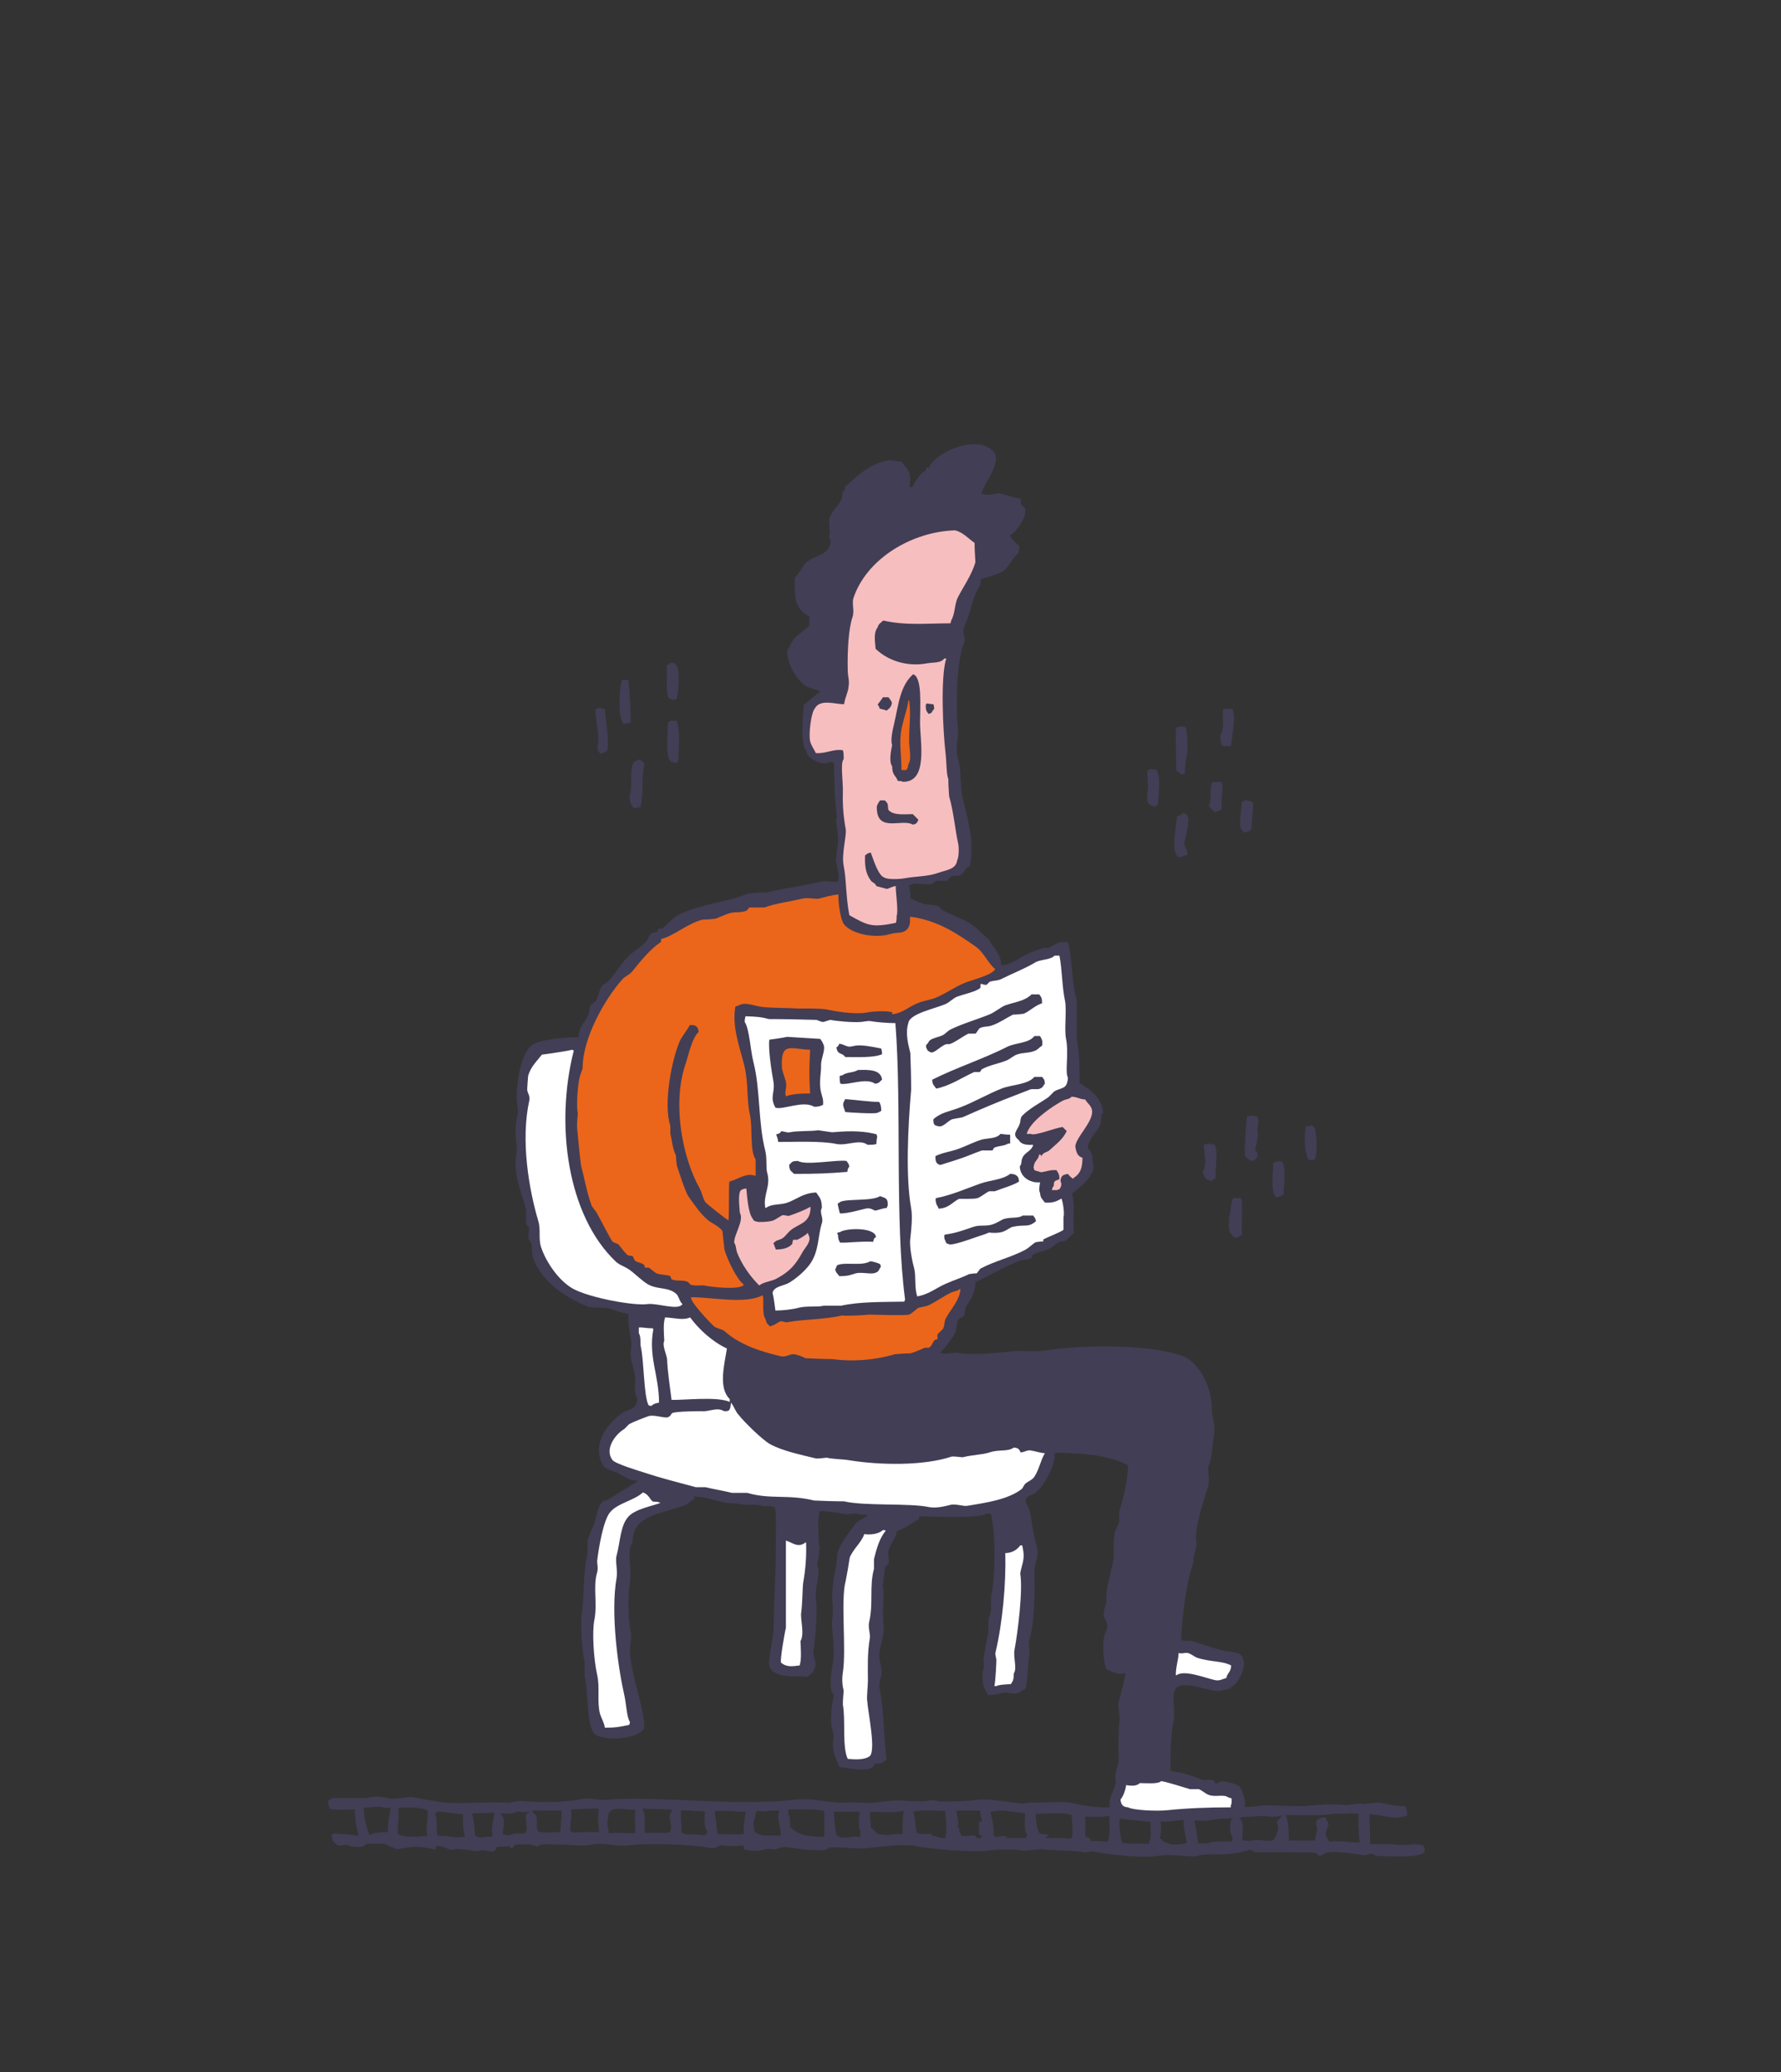<?xml version="1.0" encoding="windows-1252"?>
<!-- Generator: Adobe Illustrator 24.0.1, SVG Export Plug-In . SVG Version: 6.00 Build 0)  -->
<svg version="1.1" id="Calque_1" xmlns="http://www.w3.org/2000/svg" xmlns:xlink="http://www.w3.org/1999/xlink" x="0px" y="0px" viewBox="0 0 430 500" style="enable-background:new 0 0 430 500;" xml:space="preserve">
<rect x="0" y="0" width="430" height="500" fill="#333333" stroke="none"/>
<g>
	<g>
		<path style="fill-rule:evenodd;clip-rule:evenodd;fill:#423E56;" d="M343.682,445.409c-1.951-0.781-3.707,0-5.853-0.195    c-2.146-0.292-5.17-0.195-7.023-0.195c0-2.439-0.098-5.17-0.195-7.219c3.317,0.097,6.633,1.658,9.17,0.195    c0-1.171-0.195-1.366-0.487-2.146c-2.146,0-3.707-0.292-5.17-0.682c-1.561-0.39-3.414,0.098-4.877,0.195    c-0.976-0.487-3.317,0.39-4.682,0.195c-2.829-0.292-6.146,0-8.683,0.195c-3.609,0.39-9.073-0.39-11.706,0    c-5.658,0.976-9.17-0.878-13.072-0.195c-1.073,0.195-3.024-0.292-4.488-0.195c-3.024,0.098-5.951,0.292-9.17,0.487    c-1.658,0.098-5.951-0.292-7.512,0c-3.414,0.781-8.194-0.097-10.731-0.682c-2.927-0.682-7.902,0-10.731-0.195    c-1.951,0.976-8.683-1.463-13.852-0.487c-0.39,0.098-7.317,0.39-7.999,0.195c-0.39-0.098-1.366-0.39-2.146-0.195    c-1.561,0.39-5.756,0.098-7.023,0c-1.268-0.098-4,0.195-5.853,0.487c-2.146,0.292-4.78-0.195-7.219,0    c-3.804,0.292-8.097-1.171-12.194-0.682c-15.316,1.658-33.265-0.976-45.654,0c-1.951,0.195-4.39-0.487-5.853-0.195    c-5.072,1.073-11.803,0.781-15.413,0.487c-0.878,0.195-1.756,0.292-2.537,0.487c-4.682-0.39-12.682,0.39-16.388-0.195    c-2.243-0.39-4.39-0.781-6.536-1.171c-1.658-0.292-4.293,0.781-6.341,0.195c-1.463-0.39-3.122-0.487-5.17,0    c-2.634,0-5.267,0-7.999,0c-0.39,0.098-0.585,0.487-1.171,0.682c0.097,0.585,0.292,1.366,0.487,1.853    c2.146,0.487,3.219,0.292,6.048,0.195c0,1.853,0.39,4.78,0.976,6.341c-0.487-0.098-5.756-0.585-5.853-0.487    c-0.195,0-0.292,0-0.487,0c-0.195,0.39,0,0.195-0.195,0.487c0.097,1.658,0.682,1.463,1.366,2.342c1.171,0.097,1.366,0,2.146-0.195    c0.682,0.585,3.219,0.682,4,0.487c0.195-0.098,0.781-0.682,0.976-0.682h4c0.682,0.195,1.853,0.781,2.829,1.171    c0.781,0.292,2.146-0.195,2.537-0.195c1.951-0.39,5.267-0.195,7.023,0.487c0.195-0.39,0.292-0.39,0.487-0.976    c1.366,0.097,2.439,0.682,3.512,0.976c0.585-0.098,1.073-0.195,1.658-0.195c0.976,0,3.122,0.292,4,0.487    c0.682,0.195,1.756-0.292,2.146-0.195c0.682,0.097,1.756,0.487,2.537,0.195c0.292-0.098,0.487-0.781,0.682-0.976l3.024-0.195    c0.195,0.098,0.097,0.585,0.682,0.487c0.195-0.195,0.292-0.487,0.487-0.682c1.268-0.487,2.243-0.098,2.829-0.195    c1.171-0.195,2.341,0.487,2.829,0.487c0.585-0.878,3.317-0.487,4.682-0.487c3.414,0,6.048,0.487,8.389,0    c2.829-0.585,6.438,0.585,8.878,0.195c3.707-0.585,14.535-0.39,19.901,0.682c1.073,0.195,1.853-0.878,2.829-0.682    c0.976,0.195,3.219,0.292,4.877,0c0.097,0.39,0.195,0.39,0.195,0.976c2.048,0.487,3.512,0.487,5.853-0.195    c0.585,0.098,1.073,0.195,1.658,0.195c0.878-0.195,1.951-0.781,3.317-0.487c1.073,0.195,6.828,1.073,9.17,0.487    c0.097,0,0.487-0.487,0.682-0.487c3.122-0.098,6.926,0.487,9.17,0.195c2.927-0.292,8.487-1.171,11.706-0.487    c3.219,0.682,14.145,1.658,18.242,0.976c1.073-0.195,5.658-0.195,6.828,0c1.853,0.39,4.488-0.487,5.853-0.195    c1.951,0.292,7.219,0.195,9.56,0.682c0.682,0.195,1.756-0.292,2.146-0.195c4.293,0.878,12.682,1.756,16.584,0.976    c1.853-0.39,7.999,0.487,8.389,0.195c0.878-0.39,3.609-0.585,4.877-0.487c2.634,0.098,5.756-0.292,7.707-0.976    c0.878-0.292,1.366,0.39,1.658,0.487h8.194c0.585,0,5.853,0,6.536,0.195c0.195,0.098,0.487,0.781,0.976,0.682    c0.292-0.098,1.268-0.682,1.366-0.682c1.951-0.682,8.487,0.39,8.878,0.487c1.171,0.292,1.853-0.976,3.317,0.195    c2.732,0.098,10.828,0.585,11.706-0.976C344.073,446.287,343.877,445.897,343.682,445.409L343.682,445.409z M93.658,442.092    c-1.853,0-3.122,0.195-4.488,0.682c-0.487-1.268-1.366-3.903-1.366-6.536c1.561,0,4-0.585,4.877,0h1.658    C93.95,438.288,93.56,440.531,93.658,442.092z M103.218,443.068c-0.097,0-0.195,0-0.195,0c-0.195,0.097-1.561-0.098-2.146,0.195    c-2.146,0-3.707-0.098-4.877-0.682c0-2.537,0.39-4.195,0.195-6.341c2.439,0,5.561-0.292,7.023,0.682    C103.511,438.385,102.633,441.117,103.218,443.068z M107.9,443.068c-0.878,0-1.756,0-2.342-0.195    c-0.292-1.463,0.097-4.195-0.487-4.877c0.097-0.487,0.097-0.487,0.195-0.682c0.682-0.39,4.488,0.39,6.536,0.487    c-0.097,2.243,0,4,0.487,5.365C110.729,443.653,108.095,443.165,107.9,443.068z M118.924,442.58    c-0.097,0.195-0.195,0.487-0.195,0.682c-0.781,0-1.853-0.098-2.342,0.195c-0.976,0-1.073-0.195-1.658-0.487    c-0.292-1.268-0.195-4.098-0.682-4.877c0-0.195,0-0.292,0-0.487c1.853,0,3.903-0.098,5.365-0.195    C119.217,438.775,118.436,441.897,118.924,442.58z M127.119,437.703c-0.585,0.976,0.487,3.219-0.195,4.487    c-0.682,0.585-2.439-0.098-3.707,0.682c-0.781,0-1.366-0.098-1.853-0.195c0.097-2.146,0.878-3.804-0.487-4.877    c0-0.098,0-0.195,0-0.195c1.171-0.098,2.732,0.39,4-0.487c1.268,0.195,1.951,0.292,2.829,0c0.097,0.098,0.195,0.195,0.195,0.195    C127.704,437.409,127.216,437.508,127.119,437.703z M135.313,442.092c-1.463,0-4.39,0.39-5.365-0.195    c-0.976-1.561,0.585-3.609-1.366-4.488c0-0.195,0-0.292,0-0.487h7.023C135.508,438.678,135.41,440.433,135.313,442.092z     M144.678,442.092c-1.366,0.098-5.072-0.097-5.853,0.195c-0.78-0.098-0.682-0.195-1.171-0.487c0-2.537,0.487-3.024,0.195-5.17    c2.146-0.098,4.39-0.195,6.536-0.195c0.097,0.098,0.195,0.195,0.195,0.195C144.288,438.678,144.385,440.336,144.678,442.092z     M153.359,442.385c-2.927,0-3.609-0.195-6.341,0c-0.097-1.268-0.682-2.732-0.195-3.512c-0.097-3.317,2.829-2.243,6.536-2.146    C153.262,438.678,153.359,440.043,153.359,442.385z M161.749,442.092c-0.39,0.292-0.39,0-0.682,0.195c-1.756,0-3.609,0-5.365,0    c-0.292-1.463,0.292-4.487-0.487-5.365c0-0.195,0-0.292,0-0.487c2.342,0.098,4.682,0.195,7.023,0.195    c-0.097,0.781-0.39,0.878-0.487,1.171C161.456,438.97,162.529,440.824,161.749,442.092L161.749,442.092z M170.431,442.873    c-1.366-0.098-2.829-0.195-4.195-0.195c-0.976,0-1.073-0.195-1.658-0.487c-0.097-1.756-0.195-3.609-0.195-5.365    c0.878,0.097,2.927,0.097,3.317,0.195c0.976,0,1.951,0,2.537,0.195c-0.195,1.073-0.292,3.804,0.487,4.682    C170.626,442.483,170.528,442.483,170.431,442.873L170.431,442.873z M179.601,442.58c-1.853,0.195-3.903,0-6.341,0    c0-0.195-0.682-5.267-0.682-5.365c0-0.098,0-0.195,0-0.195c2.243,0,4.975-0.098,5.658,0.195h1.853    C179.698,438.873,179.503,440.628,179.601,442.58z M188.478,442.385v0.682c-1.268-0.39-4.293,0.195-5.365-0.487    c-0.585-0.195-0.39-0.292-0.976-0.487c-0.097-1.268-0.487-2.537,0.195-3.512c0-0.976,0.195-1.073,0.487-1.658    c0.682,0.195,2.342,0.292,2.829,0h2.537C187.308,438.775,188.673,441.312,188.478,442.385z M199.013,443.263    c-3.804,0-6.048-0.39-7.999-2.146c-0.682-0.781,0.097-2.048-0.682-3.317c0-0.39,0-0.781,0-1.171    c0.487,0.098,7.512-0.292,8.683,0.487v6.147L199.013,443.263z M207.696,441.702v1.658c-0.878-0.195-1.951-0.195-2.342,0    c-1.268,0.098-2.732,0.195-3.317-0.487c-0.39-0.585-0.682-4.487-0.682-5.853c0.098,0.098,0.195,0.195,0.195,0.195h6.048    C207.501,437.8,207.012,440.727,207.696,441.702L207.696,441.702z M217.938,442.58c-1.171,0-2.537,0-2.829,0.195    c-3.903,0.098-3.024-0.292-4.877-1.853c-0.097-1.268-0.195-2.537-0.195-3.707c2.634,0,6.536,0.292,7.707-0.195h0.487    C217.841,438.483,217.938,440.727,217.938,442.58z M228.279,443.068v0.487c-1.073,0-1.756,0-2.342-0.487    c-1.171-0.098-0.878,0.195-0.976-0.682c-0.097,0.098-0.195,0.195-0.195,0.195c-1.171,0-2.537,0-3.317-0.195    c-0.682-1.658-0.292-3.609-0.976-5.17c1.463-0.487,5.17-0.292,7.707-0.195C228.376,438.093,228.669,442.385,228.279,443.068    L228.279,443.068z M236.961,442.873v0.682c-1.951,0.098-0.682-0.195-1.853-0.682c-0.976,0.098-2.048,0.195-3.024,0.195    c-0.097-0.487-0.195-0.878-0.487-1.171c-0.098-1.073,0.098-0.878-0.487-0.976c0.682-1.463-0.098-1.853-0.195-4h5.658    c0.195,0.878,0.292,1.756,0.487,2.537c-0.195,0.097-0.487,0.195-0.682,0.195v3.024    C236.473,442.873,236.668,442.873,236.961,442.873z M247.691,443.555c-1.658,0-3.317,0-4.877,0    c0.292-0.195,0.195-0.195,0.682-0.195c-0.781-0.487-2.829-0.195-3.024,0c-0.195-0.195-0.487-0.487-0.682-0.682    c0.487-0.781-0.487-4.877-0.682-5.365c2.829-0.976,5.853,0.195,8.389,0.195c0,1.951-0.39,4.098,0.487,5.17    C247.886,443.165,247.789,443.165,247.691,443.555z M258.715,443.555c-0.292,0.195-1.366,0.195-1.658,0c-1.561,0-3.122,0-4.682,0    c0.292-0.39,0.39-0.487,0.976-0.682c-0.487-0.292-1.853-0.195-2.342-0.487c-0.682-0.781-0.878-3.414-0.976-4.682    c1.756,0,7.122-0.39,8.194,0.195h0.487C258.812,439.751,259.203,442.483,258.715,443.555L258.715,443.555z M267.397,444.433    c-1.366-0.098-2.829-0.195-4.195-0.195c0-0.195,0-0.487,0-0.682c-0.781-0.098-0.682-0.195-1.171-0.487c0-2.829,0-2.341,0-4.682    c1.756,0,4.682,0.195,5.365-0.195h0.487c-0.098,0.781-0.195,0.781,0,1.171C267.885,441.117,267.982,443.36,267.397,444.433    L267.397,444.433z M277.445,444.433v0.487c-2.243,0-4.682,0-6.536-0.195c-0.487-1.463-0.878-5.365-0.487-6.048    c0-0.195,0-0.292,0-0.487h7.219C277.737,439.848,278.128,443.36,277.445,444.433L277.445,444.433z M281.835,444.726    c-1.268-0.195-0.878-0.781-1.853-1.171c0.585-1.756,0.292-3.804,0-5.365h0.195c0.585-0.292,1.853,0.098,2.537-0.195h3.317    c-0.682,2.342,0.098,3.804,0.487,6.828C285.736,444.823,283.2,445.604,281.835,444.726L281.835,444.726z M308.564,440.531    c0.098,1.561-0.487,2.732-1.171,3.512c-0.878,0.585-4.195-0.487-5.365,0.195c-0.878,0-1.561-0.097-2.146-0.195    c0.098-1.951,0.585-4-0.487-5.17c-0.39-0.292-0.682-0.292-0.976-0.195c-0.585,0.098-0.682,0-0.976,0.195    c-0.682,0.781-0.585,3.707,0.195,4.487c-0.098,0.585-0.098,0.585-0.195,0.976c-1.756,0-4.975,0-5.853,0.487    c-0.781,0-1.561,0-2.342,0c-0.195-1.171-0.487-5.365-1.366-6.341c0-0.195,0-0.292,0-0.487c0.585-0.098,0.682,0,0.976-0.195    c3.024,0.781,12.292,0.781,14.535,0.487c1.756-0.292,4.585,0.585,5.853-0.195h0.195c-0.292,0.682-0.976,1.073-1.171,1.658    C308.174,440.043,308.564,440.141,308.564,440.531L308.564,440.531z M320.953,444.433c-0.098-0.292-0.585-0.976-0.682-1.171    c-0.682-1.853,1.073-2.342,0.195-3.707c-0.195-0.585-0.195-0.487-0.487-0.976c-1.268,0-1.366,0.292-2.146,0.682    c-0.195,1.073,0.292,1.853,0.195,2.341c-0.097,0.585-0.487,1.268-0.487,2.537c-2.146,0-4.195,0-6.341,0    c0-0.585-0.097-5.072-0.682-5.658c0-0.195,0-0.292,0-0.487c2.634,0,8.292,0.195,10.731-0.195c1.853-0.292,3.512,0.097,4-0.195    c0.976,0,2.146,0,2.829,0.195c-0.292,1.658,0,4.585,0.195,6.828C325.44,444.628,322.806,444.044,320.953,444.433L320.953,444.433z    "/>
		<path style="fill-rule:evenodd;clip-rule:evenodd;fill:#423E56;" d="M219.596,441.214l0.487,0.487    C219.89,441.507,219.791,441.312,219.596,441.214z"/>
		<path style="fill-rule:evenodd;clip-rule:evenodd;fill:#423E56;" d="M218.914,441.409l0.487,0.487    C219.206,441.702,219.012,441.604,218.914,441.409z"/>
		<path style="fill-rule:evenodd;clip-rule:evenodd;fill:#423E56;" d="M218.427,441.702l0.487,0.487    C218.719,441.994,218.622,441.799,218.427,441.702z"/>
		<path style="fill-rule:evenodd;clip-rule:evenodd;fill:#423E56;" d="M86.635,441.897c0.097,0.195,0.195,0.487,0.195,0.682h0.195    C86.927,441.994,87.025,442.189,86.635,441.897z"/>
		<path style="fill-rule:evenodd;clip-rule:evenodd;fill:#423E56;" d="M219.596,441.897c-0.098,0.195-0.195,0.292-0.195,0.487    C219.791,441.994,219.596,441.897,219.596,441.897z"/>
		<path style="fill-rule:evenodd;clip-rule:evenodd;fill:#423E56;" d="M259.593,441.897l0.487,0.487    C259.983,442.189,259.788,442.092,259.593,441.897z"/>
		<path style="fill-rule:evenodd;clip-rule:evenodd;fill:#423E56;" d="M248.667,442.092l0.487,0.487    C248.96,442.483,248.765,442.288,248.667,442.092z"/>
		<path style="fill-rule:evenodd;clip-rule:evenodd;fill:#423E56;" d="M260.568,442.092c-0.097,0.195-0.195,0.292-0.195,0.487    C260.764,442.288,260.568,442.092,260.568,442.092z"/>
		<path style="fill-rule:evenodd;clip-rule:evenodd;fill:#423E56;" d="M189.648,442.385l0.487,0.487    C189.942,442.678,189.746,442.483,189.648,442.385z"/>
		<path style="fill-rule:evenodd;clip-rule:evenodd;fill:#423E56;" d="M86.83,442.873c0.195,0.195,0.097,0.098,0.487,0.195    C87.122,442.873,87.22,442.97,86.83,442.873z"/>
		<path style="fill-rule:evenodd;clip-rule:evenodd;fill:#423E56;" d="M87.805,442.873c-0.097,0.195-0.195,0.292-0.195,0.487    C88,442.97,87.805,442.873,87.805,442.873z"/>
		<path style="fill-rule:evenodd;clip-rule:evenodd;fill:#423E56;" d="M88.293,442.873l0.487,0.487    C88.585,443.165,88.39,442.97,88.293,442.873z"/>
		<path style="fill-rule:evenodd;clip-rule:evenodd;fill:#423E56;" d="M199.502,442.873l0.487,0.487    C199.794,443.165,199.599,442.97,199.502,442.873z"/>
		<path style="fill-rule:evenodd;clip-rule:evenodd;fill:#423E56;" d="M249.838,443.068c0.195,0.195,0.097,0.097,0.487,0.195    C250.033,443.068,250.228,443.263,249.838,443.068z"/>
		<path style="fill-rule:evenodd;clip-rule:evenodd;fill:#423E56;" d="M190.137,443.263l0.487,0.487    C190.429,443.653,190.234,443.458,190.137,443.263z"/>
		<path style="fill-rule:evenodd;clip-rule:evenodd;fill:#423E56;" d="M114.241,443.75c0.292,0.487,0,0.39,0.195,0.682    C114.827,443.946,114.535,444.141,114.241,443.75z"/>
		<path style="fill-rule:evenodd;clip-rule:evenodd;fill:#423E56;" d="M250.033,443.75c0.195,0.195,0.098,0.098,0.487,0.195    C250.228,443.849,250.423,443.946,250.033,443.75z"/>
		<path style="fill-rule:evenodd;clip-rule:evenodd;fill:#423E56;" d="M238.815,444.239l0.487,0.487    C239.107,444.531,238.912,444.434,238.815,444.239z"/>
		<path style="fill-rule:evenodd;clip-rule:evenodd;fill:#423E56;" d="M250.033,444.239c0.195,0.195,0.098,0.098,0.487,0.195    C250.228,444.239,250.423,444.434,250.033,444.239z"/>
		<path style="fill-rule:evenodd;clip-rule:evenodd;fill:#423E56;" d="M241.74,232.943c2.732-0.195,4.488-1.951,6.536-2.829    c1.366-0.585,2.537-0.976,3.707-1.366h1.171c1.658-0.78,2.243-1.658,4.682-1.366c1.171,4.195,0.78,9.365,2.146,14.047v9.56    c0.585,2.537,0.682,6.536,0.682,10.341c2.439,1.561,5.462,3.512,5.658,7.219c-0.878,0.487-0.098,1.366-0.682,2.829    c-0.781,1.951-2.732,3.122-3.024,5.658c0.878,0.682,1.268,2.146,1.171,3.024c0.098,0.682,0.195,1.366,0.195,2.146    c-0.781,2.439-3.317,4.39-5.17,5.853c0.878,2.927,0.098,6.633,0.487,9.56c-0.78,0.39-1.366,1.366-2.146,1.853    c-0.487,0.098-0.976,0.195-1.366,0.195c-0.878,0.487-1.853,1.463-2.829,1.853c-1.366,0.585-2.634,0.585-3.707,1.366    c-0.097,0.195-0.195,0.487-0.195,0.682c-0.585,0.39-2.048,0.39-2.829,0.682c-3.609,1.366-7.317,3.512-10.731,5.17    c0,2.634-1.073,4.098-2.146,5.658c-0.585,0.878-0.195,1.658-0.682,2.537c-0.195,0.39-0.976,0.39-1.171,0.682    c-0.585,0.781-0.487,2.537-0.976,3.512c-0.487,0.976-2.537,3.804-3.512,4.488v0.195h0.487c0.781,0.487,2.537-0.292,4,0    c2.927,0.585,9.17,0,13.852-0.487c1.073-0.098,4.78,0.292,7.707-0.195c5.658-0.976,23.315-1.853,32.29,1.366    c4.39,1.561,7.317,7.999,7.219,12.682c0,2.243,1.073,4.195,0.487,6.828c-0.292,1.366-0.39,5.267-1.171,6.828    c-0.487,0.976,0.292,3.414-0.195,5.17c-1.171,3.903-3.414,10.145-2.829,13.56c0.195,1.268-0.976,3.512-0.682,4.682    c-1.853,5.17-2.732,13.072-3.024,18.925h0.487c0.585,0.292,1.561,0,2.341,0.195c1.951,0.585,4.585,1.561,6.828,2.146    c2.146,0.585,5.072,0.098,5.365,2.341c0.878,1.561-1.463,7.317-4.682,7.219c-2.146,1.463-8.487-2.537-11.511-0.487    c-1.463,2.243,0,5.072-0.682,8.389c-0.682,3.024-0.682,7.317-0.682,11.706h0.487c0.585,0.39,1.561,0.195,2.341,0.487    c1.951,0.585,2.927,0.878,4.877,1.658c0.585,0.195,1.853-0.292,2.829,0.195c0.098,0.195,0.195,0.487,0.195,0.682    c0.39,0.097,1.171-0.39,1.366-0.487c0.781-0.195,4.098,0.585,4.682,1.366c0.39,0.585,0.976,2.146,1.171,3.317    c0.195,0.976-0.39,2.146,0,2.829c-0.487,0.682-0.976,0.195-0.682,1.171c-3.024,0.39-4.78,0.098-7.999,0.682    c-1.756,0.292-5.561-0.195-7.219,0c-2.634,0.39-7.023,0.585-8.878,0.195c-2.243-0.487-5.462,0.098-7.023-1.658    c-2.342-2.634,0.487-5.561,0.682-7.999c-0.682-1.073,0.781-4.39,0.682-5.17c-0.195-3.317-0.098-6.926,0.195-9.852    c0.097-0.878-0.585-2.927-0.195-4.195c0.682-2.537,1.268-4.585,1.658-6.828c-0.195,0-0.292,0-0.487,0    c-0.878,0.585-3.317-0.487-4.195-0.976c-0.682-1.561-0.976-5.756-0.487-7.999c0.195-0.878,0.878-1.658,0.682-2.829    c-0.097-0.585-0.487-1.073-0.682-1.658c-0.487-1.366,0.487-3.024,0.487-3.707c-0.195-3.024,0.976-6.536,1.658-9.852    c0.39-2.048-0.195-4.975,0.487-7.219c0.195-0.585,0.781-1.561,0.976-2.146c0-0.878,0-1.756,0-2.537    c1.073-3.804,2.048-7.317,2.146-11.218c-4.195-2.341-10.828-3.024-17.559-3.024c-0.097,0.098-0.195,0.195-0.195,0.195    c0.39,2.634-2.732,7.999-4.488,9.365c-1.171,0.976-2.243,0.39-2.537,2.342c1.561,1.951,1.366,5.462,2.146,8.389    c0.292,1.366,1.073,3.122,0.682,4.877c-0.195,0.976-0.781,2.732-0.682,3.707c0.195,5.462,0,12.487-1.366,16.877    c0.097,0.976,0.195,2.048,0.195,3.024c-0.585,2.927-0.292,5.561-0.976,8.194c-0.682,0.195-1.073,0.682-1.658,0.976    c-1.366,0.487-2.732-0.292-4,0c-1.268,0.292-1.561,0.487-3.317,0.487c-1.268-1.853-1.463-2.243-1.366-5.658    c0.487-0.781,0.195-2.243,0.195-2.829c0.292-2.048,0.781-4.78,1.171-6.536c0-0.976,0-2.048,0-3.024    c0.195-0.682,0.585-1.951,0.682-2.537c0-1.073,0-2.146,0-3.317c0.878-3.512,1.268-13.852,0-19.706    c-0.39-0.098-0.39-0.195-0.976-0.195c-1.951,1.268-12.097,0.781-16.388,0.682v0.682c-1.756,0.781-3.512,2.439-5.365,2.829    c-0.195,1.561-1.366,2.927-1.853,4.195c-0.585,1.268,0.097,2.829-0.195,3.707c-0.195,0.195-0.487,0.487-0.682,0.682    c-0.39,0.878-0.487,3.512-0.682,4.488c-0.098,0.487,0.292,1.561,0.195,2.342c-0.098,1.658-0.292,5.462,0,7.707    c0.292,2.245-1.463,5.658-0.976,7.999c0.195,0.976,0.585,2.732,0.487,3.317c-0.098,0.976-0.78,2.341-0.487,3.707    c1.073,5.462,0.976,11.218,1.658,17.072c-0.878,0.585-0.878,0.976-2.537,0.976c0-0.098,0-0.195,0-0.195    c-0.098,0.098-0.195,0.195-0.195,0.195c-0.39,0.487-0.195,0.682-0.976,0.976c-1.463,0.976-5.951,0-7.707-0.195    c-0.39-1.171-1.073-2.439-1.366-3.707c-0.292-1.171,0-3.512,0-4c0-0.195-0.39-1.853-0.487-2.146    c-0.39-1.853,0.195-5.756,0.487-7.219c0.097-0.487-0.39-0.878-0.487-1.171c-0.585-2.243,0.195-5.658,0.195-6.048    c0.878-4.293-0.39-9.365,0-11.511c0.195-1.268,0.097-3.707,0-4.195c-0.195-1.561,0.292-6.243,0.976-8.683    c0.097-0.976,0.195-1.853,0.195-2.829c0.878-2.634,2.829-5.072,4.487-7.219c0.682-0.976,2.243-1.073,2.829-2.146    c-0.585,0-1.268,0-1.853,0c-0.878-0.585-2.732,0.098-4-0.195c-2.146-0.487-4-0.585-5.658-0.682    c-0.682,2.048-0.292,5.658-0.195,8.194c0.487,0.781-0.487,4.682-0.487,4.682c1.073,2.439-0.781,5.658-0.195,8.878    c0.292,1.853-0.097,8.683-0.682,12.194c-0.097,0.682,0.39,2.048,0.487,2.537c0.195,1.073-0.39,1.853-0.682,2.537    c-0.39,0.292-0.878,0.585-1.171,0.976c-2.634-0.292-7.902,0.585-9.17-2.341c-0.682-1.073,0.976-6.926,0.976-9.852    c0-6.536,0.487-10.926,0.487-18.925c0-2.829,0.195-9.072-0.195-9.56c-0.39-0.682-1.951-0.487-3.024-0.487    c-1.171-0.682-3.707-0.098-5.17-0.487c-1.073-0.292-2.927-0.098-4.487-0.487c-2.439-0.585-4-1.268-6.828-1.366v0.682    c-0.878,0.292-1.268,1.073-2.146,1.366c-4.78,2.048-12.779,2.048-12.682,8.878c-1.561,1.951-0.195,6.341-0.682,9.852    c-0.487,3.024-0.487,8.975,0.195,11.902c0.195,0.976-0.097,3.219-0.195,4.195c-0.195,1.073,0.878,6.341,1.171,7.512    c0.487,1.756,2.927,10.731,2.146,11.706c-1.658,2.439-9.365,3.122-11.902,1.171c-1.951-2.243-1.463-10.341-2.342-13.852    c0-1.073,0-2.146,0-3.317c-0.487-2.341-1.171-8.78-0.682-11.902c0.585-3.512,0.195-9.365,1.366-14.242c0-1.073,0-2.146,0-3.317    c0.39-1.268,1.171-2.927,1.658-4.195c0.682-2.048,0.682-4,2.146-5.365c0.292-0.097,0.585-0.195,0.976-0.195    c2.243-1.561,4.877-2.927,7.219-4.488c0-0.098,0-0.195,0-0.195c-2.048-0.098-3.317-1.171-4.682-1.853    c-1.463-0.682-3.024-0.781-3.707-2.146c-2.829-5.365,1.951-10.438,4.877-12.389c1.756-1.171,3.414-0.585,3.512-3.512    c-0.781-1.171-0.487-3.707-0.487-4.877c0-0.976-0.585-3.024-0.976-4.487c-0.39-1.658,0.292-3.512,0-4.682    c-0.39-1.756-0.682-3.609-0.682-6.341c-1.658-0.195-3.122-0.781-4.195-1.171c-1.658-0.585-4.195,0-5.853-0.682    c-5.658-2.341-11.023-6.146-13.072-11.902c-0.097-0.976-0.195-2.048-0.195-3.024c-0.097-0.292-0.585-0.976-0.682-1.171    c-0.39-1.171,0.195-2.048,0-2.829c-0.097-0.195-0.682-0.781-0.682-0.976c0-1.073,0-2.146,0-3.317    c-0.878-3.609-2.634-7.219-2.537-11.706c0-1.073,0.487-2.927,0.195-4.195c-0.097-0.976-0.195-2.048-0.195-3.024    c-0.097-0.781,0.097-2.634,0.487-4c0.292-1.171-0.195-2.829-0.195-3.512c-0.195-4.682,1.171-11.511,3.707-13.364    c1.853-1.366,8.683-1.951,11.218-1.853c0-2.634,1.561-3.609,2.342-5.365c0.39-0.976,0.097-1.853,0.682-2.537    c0.292-0.292,0.976-0.487,1.171-0.976c0.781-1.268,0.682-2.732,1.658-3.707c0.39-0.39,1.073-0.585,1.366-0.976    c1.853-2.048,3.122-4.487,5.17-6.341c1.171-1.073,3.024-2.048,4-3.317c0.39-0.487,0.487-1.171,0.976-1.658    c0.39-0.39,1.171-0.39,1.658-0.682c0.097-0.195,0.195-0.487,0.195-0.682h0.976c1.268-0.976,2.439-2.537,4-3.317    c5.072-2.634,11.803-3.024,16.877-5.17c1.366-0.097,2.829-0.195,4.195-0.195c3.804-0.976,8.584-1.463,12.682-2.537    c2.146-0.585,3.804,0.292,4.682-0.195c0.585-1.268-0.39-3.512-0.487-5.17c0-1.073,0.39-2.634,0.487-4.682    c0-0.976-0.292-3.707-0.487-4.682c0.097-0.39,0.195-0.781,0.195-1.171c-0.487-4.098-0.682-8.683-0.682-12.877    c-0.39-0.097-0.39-0.195-0.976-0.195c-1.561,1.073-5.561-0.682-5.658-2.537c-1.658-1.756-0.781-8.78-0.682-11.218    c0.097-0.097,4-3.317,4-3.317c-0.976-0.487-2.342-0.585-3.317-1.171c-2.146-1.268-4.682-5.17-4.682-8.683    c0.78-0.878,1.073-2.243,1.853-3.024c0.585-0.585,3.219-2.537,3.512-3.024c0-0.682,0-1.366,0-2.146    c-3.609-1.756-3.609-4.877-3.512-9.365c1.171-0.976,1.756-2.732,2.829-3.707c1.853-1.756,5.756-1.658,5.853-5.17    c-0.682-0.78-0.292-1.463-0.195-2.146c-0.097-0.976-0.195-2.048-0.195-3.024c0.39-1.756,2.048-3.122,2.829-4.487    c0.39-0.585,0.292-1.756,0.487-2.342c0.585-0.097,0.39,0.097,0.487-0.976c2.829-2.634,6.146-5.756,10.731-6.536    c0.976,0.195,2.048,0.292,3.024,0.487c1.561,2.243,2.342,2.243,1.853,6.048h0.682c0.682-1.268,1.853-3.512,3.317-4    c0-0.195,0-0.487,0-0.682h0.682c1.463-3.707,11.999-8.389,15.706-3.707c1.951,2.537-2.634,7.707-3.024,10.047h0.487    c0.878,0.487,2.634,0,3.707-0.195c1.756,0.487,3.414,0.976,5.17,1.366c0.39,0.39,0,0.878,0.195,1.366l0.976,0.976    c0.585,2.048-2.439,5.951-3.707,6.536c0.487,0.976,1.561,1.853,2.342,2.537c-0.098,0.585-0.195,1.073-0.195,1.658    c-1.658,1.171-2.342,3.707-4.195,4.682c-0.487,0.292-4.877,1.561-4.877,1.658c-0.098,0.487-0.195,0.976-0.195,1.366    c-1.756,2.829-1.853,4.39-3.024,7.999c-0.195,0.682-0.78,1.658-0.976,2.537c-0.39,1.658,0.78,2.048,0,3.707    c-1.756,4.195-1.951,15.706-1.366,20.583c0.195,1.756-0.78,4.877,0,7.023c0.781,2.243,0.487,7.122,1.171,9.852    c1.073,4.39,2.927,10.341,1.658,16.193c-1.268,0.292-1.171,1.658-2.342,2.146c-0.976,0.39-1.268,0-1.853,0.195    s-0.976,0.976-1.366,1.171c-0.878,0-1.756,0-2.537,0c-0.195,0.098-0.78,0.682-0.976,0.682c-1.756,0.585-4.682-0.682-5.658,0.682    c0.487,0.585,0.292,1.951,0.487,3.024c0.976,0.195,2.146,0.878,3.024,1.171c1.171,0.195,2.342,0.292,3.512,0.487    c0.39,0.195,0.976,0.976,1.366,1.171c2.243,1.171,4.195,1.756,6.341,3.024c1.756,1.073,3.122,2.732,4.682,4    C239.595,228.553,241.74,230.114,241.74,232.943L241.74,232.943z"/>
		<path style="fill-rule:evenodd;clip-rule:evenodd;fill:#423E56;" d="M237.741,136.951c1.366-0.097,5.365-3.024,4.488-4    c-0.39-1.073-2.048-1.561-1.658-3.317c0.292-1.268,4.39-4.293,3.317-6.048c-0.195-0.585-0.195-0.585-0.682-0.976    c-1.658-0.682-6.048-0.39-7.999-0.195c-0.781-0.878-1.463-0.976-1.658-2.537c-0.487-1.268,3.219-5.658,3.317-9.17    c-0.585-0.292-0.781-0.487-1.853-0.487c-1.463-0.878-4.098,0.878-5.17,1.366c-4.975,2.439-6.828,6.438-10.341,10.341    c-3.414-0.098-3.024-4.293-3.024-7.023c-0.976-0.292-0.976-0.682-2.342-0.682c-1.073,0.682-2.829,0.487-4,1.171    c-2.243,1.366-5.072,3.512-6.048,6.048c-0.195,0.487,0.195,0.682,0.195,0.976c-0.098,0.292-0.487,0.976-0.682,1.366    c-0.585,1.073-1.561,2.048-1.853,3.512c0.878,0.878-0.39,1.463,0.195,2.829c0.585,1.268,0.781,0.292,0.682,2.342    c-0.976,0.585-0.878,1.853-1.658,2.537c-0.976,0.292-1.853,0.585-2.829,0.976c-1.073,0.781-6.243,6.048-4.877,7.023    c0.487,1.073,0.781,2.146,1.366,3.317c1.171,1.951,2.732,1.658,2.829,5.17c-0.878,0.585-5.365,5.951-5.658,7.023    c0.487,0.585,0.292,1.073,0.682,1.853c1.268,2.439,2.829,3.317,5.658,4.488c0.878,0.39,2.146,0.878,2.829,0.487    c1.073-0.195,1.366-0.292,1.366-1.658c-0.976-1.658-0.39-8.194,0.487-12.194c-0.098-0.585-0.195-1.268-0.195-1.853    c0.097-0.292,0.585-0.878,0.682-1.171c0-1.073,0-2.146,0-3.317c2.732-8.683,9.072-14.926,17.072-18.242h1.658    c1.073-0.292,2.439-1.073,3.512-1.366c4.682-1.366,10.926,1.463,12.194,4.195C238.815,131.977,237.936,134.123,237.741,136.951    L237.741,136.951z"/>
		<path style="fill-rule:evenodd;clip-rule:evenodd;fill:#423E56;" d="M229.156,116.759h0.682v0.487    c0.39,0.487,0.39,0.78,0.195,1.171c-0.195,1.073-1.366,3.609-2.342,4c-0.195,0.097-0.487,0-1.171,0    c-0.195-0.682-0.292-0.585-0.487-1.366C226.036,119.686,227.987,117.832,229.156,116.759L229.156,116.759z"/>
		<path style="fill-rule:evenodd;clip-rule:evenodd;fill:#423E56;" d="M211.305,122.222c0.39,0.097,0.78,0.195,1.171,0.195v0.487    c0.195,0.292-0.585,4.195-0.682,4.487c-0.39,0.39-0.878,0.585-1.171,0.487c-0.487-0.292-0.682-0.39-0.976-0.976    c-0.781-1.171,0.39-3.122,0.682-4.195C210.915,122.514,211.012,122.514,211.305,122.222L211.305,122.222z"/>
	</g>
	<path style="fill-rule:evenodd;clip-rule:evenodd;fill:#F7BEBF;" d="M203.793,169.924c-1.853,0.098-5.756-1.366-7.023,0.976   c-0.976,1.073-1.561,6.341-1.171,7.999c0.292,1.073,0.976,1.951,1.366,2.829c2.537,0.195,4.195-1.073,6.536-0.682   c0.195,0.487,0.195,1.268,0.195,2.146c-0.878,0.878-0.097,5.658-0.195,7.999c-0.097,2.829,0.098,5.658,0.682,8.878   c0.292,1.561-1.073,5.951-0.487,8.878c0.682,3.317,0.487,7.317,1.366,11.902c4.488,2.537,5.462,3.024,11.218,1.853   c0.195-0.487,0.195-0.878,0.195-1.658c0.487-1.268-0.292-5.853-0.195-7.219c-0.976,0.097-1.561,0.585-2.146,0.682   c-0.878-0.195-1.756-0.487-2.537-0.682c-0.39-0.878-0.976-0.781-1.366-1.366c-1.268-1.756-1.463-3.512-1.366-6.048   c0.585-0.39,0.487-0.487,1.366-0.682c0.487,1.171,1.756,5.658,3.317,6.048c0.682,0.487,3.512,0.39,4.682,0.195   c3.122-0.585,5.658-0.39,8.389-1.366c1.853-0.682,4.195-0.78,4.488-3.024c0.39-0.585,0.487-3.219,0.195-4.195   c-0.682-3.024-1.073-7.609-2.146-11.218c-0.097-1.366-0.195-2.829-0.195-4.195c-0.487-1.073-0.39-3.707-0.682-6.341   c-0.585-4.78-1.268-18.437,0.195-22.729c-0.195,0-0.292,0-0.487,0c-0.878,1.171-2.537,0.878-4.195,1.171   c-4.682,0.878-9.365-0.585-12.389-3.512c-0.098-1.561-0.585-3.804,0.487-5.17c0.292-0.976,0.781-1.073,1.366-1.658   c5.365,1.268,10.633,0.682,16.193,0.682c0.098-0.195,0.195-0.487,0.195-0.682c0.976-1.561,0.78-4,1.658-5.658   c1.366-2.634,3.317-5.365,4.195-8.389c-0.097-1.561-0.195-3.122-0.195-4.682c-1.463-0.976-2.732-2.537-4.682-3.024   c-10.536,0.292-21.462,6.926-24.583,16.388c-0.39,1.268,0.292,3.024-0.195,4.487c-0.976,2.829-1.268,8.194-1.171,12.682   c0,1.853,0.487,2.634,0.195,4.195C204.769,167.096,204.087,168.071,203.793,169.924L203.793,169.924z"/>
	<path style="fill-rule:evenodd;clip-rule:evenodd;fill:#423E56;" d="M199.599,139.293c0.487,0.097,0.976,0.195,1.366,0.195   c0.097,0.195,0.195,0.487,0.195,0.682c0.487,0.682,0.39,1.463,0.487,2.537c-0.292,0.195-0.487,0.292-0.682,0.487   c-0.39-0.195-0.195,0-0.487-0.195c-0.878-0.292-1.268-0.976-1.366-2.146c-0.292-0.487-0.098-0.781,0-1.366   C199.599,139.391,199.404,139.488,199.599,139.293z"/>
	<path style="fill-rule:evenodd;clip-rule:evenodd;fill:#423E56;" d="M213.939,152.657c-0.097,1.463-0.39,1.658,0.195,2.537   c3.219,3.122,10.438,2.342,14.242,0.682c0.195-0.39,0.39-0.682,0.682-0.976c0-0.878-0.098-1.463-0.195-2.146   c-0.585-0.195-1.463-0.195-2.342-0.195c-0.487-0.292-4.195,0.292-5.365,0.487c-0.292,0-1.853-0.39-2.146-0.487   C217.743,152.365,215.695,152.657,213.939,152.657z"/>
	<path style="fill-rule:evenodd;clip-rule:evenodd;fill:#423E56;" d="M161.944,159.876c0.878,0.097,0.976,0.195,1.366,0.682   c0.976,1.171,0.487,7.023,0,8.194c-0.781,0.098-0.781,0.195-1.171,0c-0.878-0.292-0.878-0.39-0.976-1.366   c-0.39-0.682,0-4.975-0.195-6.828C161.456,160.364,161.652,160.266,161.944,159.876z"/>
	<path style="fill-rule:evenodd;clip-rule:evenodd;fill:#423E56;" d="M220.475,162.706c2.243,0.78,1.658,7.707,1.658,11.706   c0,4.487,2.048,14.437-4.195,14.242c-0.292-0.195-0.585-0.195-1.171-0.195c-0.487-1.366-1.366-1.366-1.366-3.512   c-0.878-1.268-0.195-4.098,0-5.17c-0.487-0.976,0.195-4.098,0.487-5.17C216.963,169.826,217.353,165.437,220.475,162.706   L220.475,162.706z"/>
	<path style="fill-rule:evenodd;clip-rule:evenodd;fill:#423E56;" d="M150.238,164.071h1.366c0.097,0.097,0.195,0.195,0.195,0.195   c0.195,3.122,0.487,6.731,0.487,10.145c-0.195,0-0.292,0-0.487,0c-0.292,0.195-0.781,0.195-1.366,0.195   c-0.097-0.195-0.195-0.292-0.195-0.487C149.165,172.851,149.555,165.144,150.238,164.071z"/>
	<path style="fill-rule:evenodd;clip-rule:evenodd;fill:#423E56;" d="M213.158,168.266h1.366c0.39,0.585,1.073,1.171,0.682,1.853   c-0.195,0.682-0.682,0.976-1.171,1.366c-0.39-0.195-0.878-0.292-1.658-0.487c-0.097-0.487-0.195-0.585-0.487-0.976   C212.378,169.339,212.768,168.949,213.158,168.266z"/>
	<path style="fill-rule:evenodd;clip-rule:evenodd;fill:#EB661A;" d="M217.646,185.826h1.171c0.292-0.487,0.39-0.487,0.487-1.366   c0.878-1.268,0.195-3.804,0.195-5.853c0-3.609,0.487-6.438,0-9.56c-0.097,0-0.195,0-0.195,0c-0.195,1.853-0.976,3.903-1.366,5.658   C216.866,178.704,217.646,181.338,217.646,185.826z"/>
	<path style="fill-rule:evenodd;clip-rule:evenodd;fill:#423E56;" d="M223.694,169.729c0.585,0.097,1.073,0.195,1.658,0.195   c0.098,0.39,0.195,0.585,0.195,1.171c-0.682,0.585-0.292,0.976-1.366,1.171c-0.487-0.682-0.682-0.781-0.682-2.146   C223.694,169.924,223.597,170.12,223.694,169.729L223.694,169.729z"/>
	<path style="fill-rule:evenodd;clip-rule:evenodd;fill:#423E56;" d="M146.044,171.095c0,1.171,1.268,8.975,0.487,10.047   c-0.487,0.39-0.878,0.585-1.658,0.682c-0.39-0.682-0.585-0.585-0.682-1.658c0.78-1.171-0.39-6.731-0.487-8.878   c0.487-0.292,0.487-0.39,1.366-0.487C145.36,171.095,145.458,171.095,146.044,171.095L146.044,171.095z"/>
	<path style="fill-rule:evenodd;clip-rule:evenodd;fill:#423E56;" d="M297.248,179.972c-1.073,0.097-1.171,0.195-2.146,0   c-0.39-0.682-0.487-1.366-0.487-2.537c1.171-1.561,0.39-4.585,0.682-6.341c1.073-0.097,1.171-0.097,2.341,0v0.487   C298.516,172.851,297.248,178.704,297.248,179.972z"/>
	<path style="fill-rule:evenodd;clip-rule:evenodd;fill:#423E56;" d="M161.944,173.924h1.366c1.073,2.048,0.487,6.731,0.487,9.56   c-0.195,0.195-0.097,0.098-0.195,0.487c-0.39,0.195-0.195,0-0.487,0.195c-0.39-0.195-0.195,0-0.487-0.195   c-0.976-0.292-1.366-0.878-1.366-2.146c-0.39-0.682,0-5.853,0-7.512C161.553,174.216,161.652,174.119,161.944,173.924z"/>
	<path style="fill-rule:evenodd;clip-rule:evenodd;fill:#423E56;" d="M286.03,186.8c-0.292,0-0.585,0-0.976,0   c-0.292-0.39-0.487-0.487-0.976-0.682c-0.195-1.463-0.195-10.047-0.195-10.047c0.292-0.781,0.39-0.682,1.366-0.682   c0.292-0.195,0.195,0,0.976,0c0.487,1.561,0.487,4.098,0.487,6.341C286.322,182.118,286.03,186.216,286.03,186.8z"/>
	<path style="fill-rule:evenodd;clip-rule:evenodd;fill:#423E56;" d="M154.238,183.289c0.682,0.195,0.878,0.487,1.366,0.976   c-0.878,4.195-0.097,6.438-0.976,10.536c-0.195,0-0.292,0-0.487,0c-0.292,0.195-0.585,0.195-1.171,0.195   c-0.682-0.976-0.976-1.366-0.976-3.317c0.976-1.268-0.39-6.926,1.366-7.999C153.653,183.581,154.043,183.484,154.238,183.289   L154.238,183.289z"/>
	<path style="fill-rule:evenodd;clip-rule:evenodd;fill:#423E56;" d="M277.542,185.63c0.878,0,1.268,0.097,1.853,0.195v0.487   c0.878,1.366,0.292,5.756,0.195,7.707c-0.195,0.195-0.487,0.487-0.682,0.682c-0.39-0.195-0.195,0-0.487-0.195   c-1.658-0.39-1.561-1.658-1.366-3.707c0.292-0.878-0.195-3.804,0-4.877C277.542,185.727,277.347,185.826,277.542,185.63z"/>
	<path style="fill-rule:evenodd;clip-rule:evenodd;fill:#423E56;" d="M294.906,195.483c-0.781,0.097-0.976,0.292-1.658,0.487   c-0.487-0.487-0.976-0.976-1.366-1.366c0.682-2.048,0.195-3.317,0.682-5.853c1.073-0.097,1.171-0.097,2.342,0   c0.195,0.585,0.292,1.658,0.195,2.537C294.906,191.678,295.004,194.507,294.906,195.483L294.906,195.483z"/>
	<path style="fill-rule:evenodd;clip-rule:evenodd;fill:#423E56;" d="M302.613,193.63c-0.195,2.146-0.292,4.39-0.487,6.536   c-0.682,0.39-0.682,0.682-1.853,0.682c-0.292-0.39-0.487-0.39-0.682-0.976c-0.585-1.073,0.195-4.487,0.195-6.341   C301.247,192.751,301.052,193.239,302.613,193.63L302.613,193.63z"/>
	<path style="fill-rule:evenodd;clip-rule:evenodd;fill:#423E56;" d="M212.476,193.141h1.171c0.292,0.39,0.487,0.39,0.682,0.976   c0.097,0.195,0,0.976,0.195,1.366c1.268,1.366,3.903,0.976,5.853,0.976l1.366,1.366c-0.39,0.781-0.39,0.976-1.366,1.171   c-2.537-1.561-8.584,2.048-8.683-4C211.597,194.41,212.086,193.727,212.476,193.141L212.476,193.141z"/>
	<path style="fill-rule:evenodd;clip-rule:evenodd;fill:#423E56;" d="M285.736,196.165c0.487,0.195,0.682,0.195,0.976,0.682   c0.682,1.073-0.487,5.17-0.682,6.048c-0.39,1.561,0.682,1.756,0.682,3.317c-0.195,0.097-0.487,0.195-0.682,0.195   c-4.098,2.634-1.951-7.609-1.853-9.365C284.566,196.849,285.346,196.555,285.736,196.165L285.736,196.165z"/>
	<path style="fill-rule:evenodd;clip-rule:evenodd;fill:#EB661A;" d="M159.603,226.601v0.682c-2.732,1.853-4.975,4.682-7.023,7.219   c-0.585,0.682-1.756,1.171-2.342,1.853c-4.195,4.682-9.56,14.145-9.56,21.267c0,0.39-0.585,1.658-0.682,2.146   c-0.585,2.342-0.878,7.219-0.487,8.878c-0.098,1.073-0.195,2.146-0.195,3.317c0.292,3.122,0.585,6.243,0.976,9.365   c0.781,2.732,1.366,6.438,2.537,9.56c0.195,0.487,0.878,1.171,1.171,1.658c1.366,2.439,2.342,4.488,3.707,6.828   c0.39,0.585,0.976,0.487,1.658,0.976c0.682,0.878,1.366,1.756,2.146,2.537c0.39,0.098,0.781,0.195,1.171,0.195   c0.292,0.195,0.39,0.976,0.682,1.171c0.682,0.487,1.463,0.39,2.146,0.976c0.098,0.195,0.195,0.487,0.195,0.682h0.976   c0.487,0.292,1.366,1.171,1.853,1.366c0.878,0.39,2.537,0.292,3.317,0.682c0.097,0.195,0.195,0.487,0.195,0.682   c1.268,0.682,2.439,0.098,4,0.682l0.682,0.682c1.073,0.39,2.829,0.098,3.317,0.195c1.561,0.39,8.78,1.171,9.56-0.195   c-1.756-1.268-4-6.146-4.682-8.389c-0.195-1.463-0.292-2.927-0.487-4.487c-0.585-1.073-2.243-1.756-3.317-2.537   c-1.853-1.463-3.512-3.903-4.877-5.853c-0.781-1.073-2.342-6.048-2.829-7.512c-0.097-0.781-0.195-1.561-0.195-2.342   c-0.878-1.853-0.878-3.219-1.366-5.365c0-0.585,0-1.268,0-1.853c-1.756-5.072,0.292-15.998,2.342-20.583   c0.585-1.171,1.756-2.537,2.342-3.707c1.268-0.097,1.951,0.098,2.146,1.658c-1.658,1.463-2.439,5.658-3.317,8.194   c-3.024,9.365-0.585,22.144,3.512,29.461c0.682,1.171,0.682,2.146,1.366,3.317c0.195,0.39,5.17,4.292,5.658,4.487   c0.195-3.122,0-7.023,0.195-9.365c2.243-0.585,4.098-2.243,6.341-1.366c0-1.366,0-2.634,0-4c-1.463-2.048-0.682-7.804-1.366-10.731   c-0.878-4-0.292-7.414-1.366-11.902c-1.171-4.682-3.024-9.462-2.146-14.242c0.195-0.098,0.487-0.195,0.682-0.195   c1.463-0.976,3.512-0.097,5.17,0.195c1.951,0.39,6.828,0.292,9.17,0.487c0,0,5.267-0.098,6.828,0.195   c1.073,0.195,6.731,1.463,10.341,0.682c1.073-0.195,4-0.39,5.658,0c0.195,0.195-0.292,0.487,0.195,0.487   c2.243-0.292,4-1.853,5.658-2.537c1.463-0.682,2.829-0.781,4.488-1.366c2.243-0.878,4.585-2.537,6.828-3.512   c1.951-0.878,7.023-1.951,7.707-3.512c-1.561-1.073-2.732-4-4.682-5.365c-4.195-2.927-9.072-6.341-15.706-7.219   c-0.098,0.097-0.195,0.195-0.195,0.195c0.097,1.366-0.098,2.146-0.682,2.829c-1.171,1.171-2.342,0.585-4.195,1.171   c-3.609,1.073-9.072,0-11.023-2.342c-0.878-1.073-1.463-5.267-1.366-7.219c-1.658,0.097-3.512,0.682-4.682,0.976   c-0.585,0.195-2.732-0.292-4,0c-2.732,0.682-6.633,1.171-9.17,2.146c-1.268,0-2.537,0-3.707,0   c-0.195,0.195-0.292,0.487-0.487,0.682c-1.268,0.682-2.732,0.292-4.195,0.682c-0.976,0.292-2.634,1.073-3.512,1.366   c-0.976,0.098-2.048,0.195-3.024,0.195C166.041,222.797,162.432,226.016,159.603,226.601L159.603,226.601z"/>
	<path style="fill-rule:evenodd;clip-rule:evenodd;fill:#FFFFFF;" d="M251.105,285.328c-0.682,0-1.463,0-1.853-0.195   c-1.561-0.39-3.024-1.756-3.024-3.707c0.585-0.682,0.195-1.171,0.682-2.146c0.585-1.268,2.146-1.463,2.537-3.024   c-1.658,0.098-2.927-0.097-3.512-1.171c-1.756-1.366-0.292-2.341,0.195-3.707c0.39-0.976,0.098-1.463,0.682-2.146   c1.853-1.853,4.098-2.927,6.341-4.487l1.366-1.366c1.853-1.073,3.122-0.39,3.317-3.317c-0.78-1.463,0.292-5.853-0.487-9.56   c-0.39-2.146,0.195-6.731-0.195-8.878c-0.781-3.707-0.682-7.512-1.366-11.023c-0.39,0-0.781,0-1.171,0   c-0.976,1.073-3.414,0.878-4.682,1.658c-2.439,1.463-5.462,2.634-8.194,4c-0.976,0.487-1.853,0.292-2.829,0.682   c-0.195,0.195-0.487,0.487-0.682,0.682c-0.39,0.195-1.366-0.292-1.366-0.195c-0.292,0.195,0,0.682-0.195,0.976   c-0.878,0.878-4.195,1.561-5.658,2.146c-0.781,0.292-1.756,1.268-2.537,1.658c-2.537,1.171-8.878,2.342-9.17,4.682   c-0.781,2.439,0,5.267,0.487,7.219c0.098,2.927,0.195,5.951,0.195,8.878c-0.781,8.975-1.366,20.973,0,28.582   c0.39,2.146,0,5.462-0.195,7.219c-0.292,2.048,0.487,5.756,0.976,7.512c0.39,1.853,0,4.488,0.682,6.536   c2.829-0.487,4.585-2.048,6.828-3.024c1.951-0.878,3.903-1.463,5.658-2.342c0.585-0.098,1.268-0.195,1.853-0.195   c0.098,0,0.781-1.073,0.976-1.171c3.512-1.853,7.219-2.634,10.731-4.487c0.78-0.39,1.853-1.463,2.537-1.853   c0.585-0.097,1.268-0.195,1.853-0.195c0-0.195,0-0.292,0-0.487c0.682-0.39,4.682-1.951,4.877-2.342c0-0.976,0-2.048,0-3.024   c0.292-0.682-0.098-3.609-0.487-4.487c-1.366,0.781-2.146,1.073-4,0.976c-0.585-0.878-1.073-0.976-1.171-2.342   C250.715,287.083,251.008,286.302,251.105,285.328L251.105,285.328z"/>
	<path style="fill-rule:evenodd;clip-rule:evenodd;fill:#423E56;" d="M249.057,239.966h1.853c0.487,0.682,0.682,0.78,0.682,2.146   c-1.658,0.487-3.024,1.951-4.488,2.537c-0.878,0.097-1.756,0.195-2.537,0.195c-1.561,0.781-3.219,1.951-4.877,2.537   c-1.171,0.487-1.951,0.195-3.024,0.682c-0.487,0.195-0.781,1.171-1.171,1.366c-0.585,0-1.073,0-1.658,0   c-1.171,0.487-4.098,2.732-4.877,2.537c-1.366-0.292-3.512,2.732-4.488,1.853c-0.487-0.292-0.487-0.195-0.682-0.682   c-0.195-0.292-0.195-0.39-0.195-0.976c0.487-0.292,0.585-0.878,0.976-1.171c0.878-0.585,1.951-0.682,3.024-1.171   c0.585-0.292,1.268-1.073,1.853-1.366c3.219-1.561,6.243-2.342,9.56-3.707c1.171-0.487,2.537-1.658,3.707-2.146   C245.253,241.722,247.301,241.624,249.057,239.966L249.057,239.966z"/>
	<path style="fill-rule:evenodd;clip-rule:evenodd;fill:#FFFFFF;" d="M187.21,316.251c1.463,0,3.804-0.195,5.658-0.682   c1.951-0.487,4.585-0.097,6.048-0.487h4.195c4.293-0.976,9.95-0.878,15.218-0.976c0.195-0.39,0-0.195,0.195-0.487   c-2.537-18.925-0.78-47.02-2.342-66.725c-1.756,0-4.39-0.195-6.048-0.487c-0.682-0.098-1.853,0.195-2.146,0.195   c-2.048,0.195-6.048-0.195-7.512-0.487c-0.195,0-1.463,0.487-1.658,0.487c-0.39,0.098-1.366-0.39-1.658-0.487   c-3.804-0.098-7.609-0.195-11.511-0.195c-1.951-0.487-2.537-0.585-5.658-0.682c-0.097,0.39-0.195,0.781-0.195,1.366   c1.171,1.756,1.366,6.828,2.146,9.852c1.658,6.536,1.073,14.437,2.829,21.267c0.487,2.048,0.098,4.195,0.487,5.365   c0.878,3.219-1.073,5.267-0.487,8.389h0.195c1.268-0.976,3.122-0.682,4.877-1.171c2.439-0.781,4-2.439,7.219-2.537   c0.781,1.171,1.366,1.561,1.366,3.707c-0.682,1.171,0.487,2.342,0,3.707c-0.976,3.122-0.682,6.341-2.537,9.365   c-1.073,1.756-3.414,3.804-5.17,4.877c-1.268,0.878-3.804,0.878-4.195,2.537C186.918,313.617,187.015,314.983,187.21,316.251   L187.21,316.251z"/>
	<path style="fill-rule:evenodd;clip-rule:evenodd;fill:#423E56;" d="M249.741,250.013h1.366c0.487,0.878,0.682,1.171,0.487,2.342   c-0.585,0.292-1.073,0.976-1.658,1.171c-1.463,0.682-2.927,0.39-4.488,0.976c-0.781,0.292-1.658,1.073-2.342,1.366   c-2.146,0.878-4,1.073-6.048,2.146c-0.195,0.195-0.292,0.487-0.487,0.682c-0.487,0-0.976,0-1.366,0   c-2.829,1.268-5.756,3.317-9.17,4c-0.487-0.781-0.878-0.781-0.976-2.146c6.048-3.024,12.292-4.975,18.242-7.999   C245.448,251.574,248.375,251.769,249.741,250.013L249.741,250.013z"/>
	<path style="fill-rule:evenodd;clip-rule:evenodd;fill:#423E56;" d="M190.039,250.208c2.634,0.195,5.267,0.292,7.999,0.487   c0.292,0.487,0.487,0.585,0.682,1.171c0.781,1.268-0.487,3.317-0.487,5.17c0.097,1.658-0.585,4.098,0,6.536   c0.292,1.268,0.585,1.561,0.487,3.024c-0.585,0.292-0.976,0.487-2.146,0.487c-2.634-1.658-7.707,0.878-9.365,0.195   c-1.463-2.634,0-3.609-0.487-6.341c-0.487-2.634-1.268-7.902-0.976-10.047C187.21,250.697,188.576,250.502,190.039,250.208   L190.039,250.208z"/>
	<path style="fill-rule:evenodd;clip-rule:evenodd;fill:#423E56;" d="M202.623,251.868c0.878,0.098,1.366,0.487,2.146,0.682   c0.487,0.098,1.171-0.098,1.658-0.195c1.366-0.292,4.098,0.195,6.341,0.682c0.097,0.39,0.195,0.781,0.195,1.366   c-2.048,0.878-5.853,0.682-8.878,0.682c-0.781-1.171-1.853-0.39-2.146-2.342C202.33,252.55,202.427,252.355,202.623,251.868   L202.623,251.868z"/>
	<path style="fill-rule:evenodd;clip-rule:evenodd;fill:#EB661A;" d="M195.599,263.866c-0.292-4.195-0.195-6.828,0-10.536   c-4.78-0.195-7.023-1.951-6.828,4c-0.097,0.682,0.682,2.634,0.976,3.707c0.292,1.463-0.39,2.341,0,3.512   C191.307,263.963,193.453,263.866,195.599,263.866z"/>
	<path style="fill-rule:evenodd;clip-rule:evenodd;fill:#FFFFFF;" d="M138.044,253.33c-0.292,0.195-6.926,1.171-7.219,1.171   c-1.171,1.561-2.732,2.927-3.317,5.17c0,0-0.292,3.317-0.195,3.512c0.097,0.585,0.682,1.268,0.487,2.342   c-2.146,9.657-0.097,21.462,2.146,29.07c0.682,2.243,0,4.098,0.682,6.341c1.268,3.804,4.39,8.194,7.707,10.047   c4.098,2.243,14.926,4.195,18.046,3.707c2.342-0.292,7.414,1.658,8.389,0c-0.682-0.585-0.781-1.561-1.366-2.341   c-1.951-1.853-4.39-1.073-6.828-2.342c-1.561-0.878-3.024-2.439-4.487-3.512c-1.171-0.878-2.537-1.171-3.512-2.146   c-11.511-11.023-14.632-32.777-10.047-50.824C138.337,253.429,138.239,253.331,138.044,253.33L138.044,253.33z"/>
	<path style="fill-rule:evenodd;clip-rule:evenodd;fill:#423E56;" d="M207.11,258.209c2.829-0.098,5.561-0.098,5.853,2.342   c-0.682,0.487-0.487,0.78-1.658,0.976c-2.243-1.561-6.341,0.39-8.389,0c-0.195-0.487-0.195-1.073-0.195-1.853   c0.195-0.098,0.487-0.195,0.682-0.195C204.379,258.696,206.135,258.891,207.11,258.209L207.11,258.209z"/>
	<path style="fill-rule:evenodd;clip-rule:evenodd;fill:#423E56;" d="M249.741,259.867h1.853c0.487,0.682,0.585,0.487,0.682,1.658   c-0.487,0.487-0.39,0.878-1.171,1.171c-0.585,0.292-1.561,0-2.342,0.195c-0.976,0.39-2.243,0.878-3.512,1.366   c-4.39,1.658-8.683,3.512-12.877,5.365c-0.878,0.195-1.756,0.292-2.537,0.487c-0.976,0.39-2.243,2.048-3.317,1.658   c-0.976-0.195-1.171-0.39-1.171-1.658c1.756-1.658,3.804-1.853,6.341-2.829c3.414-1.268,6.828-3.317,10.341-4.682   C244.472,261.72,248.18,261.72,249.741,259.867L249.741,259.867z"/>
	<path style="fill-rule:evenodd;clip-rule:evenodd;fill:#F7BEBF;" d="M250.91,278.596c-0.292,1.561-1.268,1.366-1.366,3.317   c0.195,0.195,0.098,0.098,0.195,0.487c0.585,0.195,1.073,0.292,1.658,0.487c1.268-0.195,2.439-0.682,3.707-0.487   c0.39,0.682,0.682,0.878,0.682,2.146c-0.976,0.487-1.366,0.195-1.366,1.658c-0.292,0.292-0.292,0.39-0.487,0.976h1.366   c0.195-0.195,0.098-0.098,0.487-0.195c0.292-0.487,0.39-0.487,0.487-1.366c-0.39-0.585-0.195-1.366,0.195-1.853   c0.39-0.292,0.781-0.39,1.366-0.487c0.39,0.487,0.78,0.976,1.366,1.171c0-0.097,0-0.195,0-0.195   c1.561-0.976,2.146-2.243,2.146-4.877c-1.073-0.292-1.463-1.171-1.658-2.342c-0.682-2.146,5.365-7.023,3.707-9.852   c-0.39-0.781-0.976-1.073-1.366-1.853c-1.561-0.098-1.658-0.585-3.317-0.682c-0.585,0.682-1.171,0.487-2.146,0.976   c-2.537,1.366-7.902,4.975-8.683,7.999h0.976c0.976,0.585,5.853-1.463,7.707-1.658l0.976,0.976c-0.878,1.951-2.537,3.122-4,4.488   c-0.78,0.781-1.658,0.487-2.146,1.658C251.399,278.597,251.105,278.597,250.91,278.596L250.91,278.596z"/>
	<path style="fill-rule:evenodd;clip-rule:evenodd;fill:#423E56;" d="M204.087,265.232c2.732,0.195,5.951,0.682,8.194,0.682   c0.292,0.585,0.487,0.976,0.487,2.146c-0.39,0.195-0.39,0.292-0.976,0.487c-0.585,0.292-7.023-0.098-7.707-0.195   C203.598,266.793,203.208,266.598,204.087,265.232L204.087,265.232z"/>
	<path style="fill-rule:evenodd;clip-rule:evenodd;fill:#423E56;" d="M301.735,269.232c0.878,0,1.268,0.098,1.853,0.195v0.487   c0.585,0.878-0.098,1.853,0,3.024c0.39,0.585-0.292,3.512-0.487,4.195s0.39,0.878,0.487,1.171v0.682   c-0.195,0.682-0.781,1.073-1.658,1.171c-0.487-0.487-1.171-0.781-1.366-1.366c-0.195-0.487,0.39-8.878,0.487-9.365   C301.442,269.329,301.442,269.427,301.735,269.232L301.735,269.232z"/>
	<path style="fill-rule:evenodd;clip-rule:evenodd;fill:#423E56;" d="M316.465,271.573c0.878,0.39,1.073,0.487,1.171,1.658   c0.195,0.39,0.487,5.561-0.195,6.536c-0.292,0.195-0.585,0.195-1.171,0.195c-0.195-0.195-0.098-0.098-0.487-0.195   c-0.878-2.634-0.976-5.462-0.487-7.999C315.88,271.768,316.173,271.768,316.465,271.573L316.465,271.573z"/>
	<path style="fill-rule:evenodd;clip-rule:evenodd;fill:#423E56;" d="M187.892,275.573c-0.097-0.976-0.292-1.073-0.487-1.853   c1.171-0.195,0.976-0.585,1.171-0.682c0.39-0.195,1.366,0.39,2.146,0.195c1.756-0.39,4.975-0.195,6.828-0.487   c1.073,0.195,2.146,0.292,3.317,0.487c2.732-0.195,6.731-0.585,10.731,0.487c0.195,0.39,0,0.195,0.195,0.487   c-0.098,0.585-0.195,1.073-0.195,1.853c-0.487,0.195-1.268,0.195-2.146,0.195c-1.951-1.463-4.877,0.292-7.512-0.195   C198.428,275.279,191.698,275.573,187.892,275.573z"/>
	<path style="fill-rule:evenodd;clip-rule:evenodd;fill:#423E56;" d="M241.545,273.621c0.781,0.098,1.561,0.195,2.342,0.195v2.146   c-0.195,0-0.292,0-0.487,0c-0.878,0.585-2.146,0.487-3.317,0.976c-0.195,0.097-0.39,0.682-0.487,0.682c-0.878,0-1.756,0-2.537,0   c-1.951,0.682-4.098,1.658-6.341,2.341c-0.878,0.292-3.707,1.171-3.707,1.171c-0.976-0.292-1.171-0.781-1.171-2.146   c1.756-0.878,3.804-1.073,5.853-1.853c1.561-0.585,3.707-1.658,5.365-2.146C238.815,274.597,240.571,274.792,241.545,273.621z"/>
	<path style="fill-rule:evenodd;clip-rule:evenodd;fill:#423E56;" d="M291.589,275.963c0.585,0.098,1.073,0.195,1.658,0.195   c0.098,0.195,0.195,0.487,0.195,0.682c0.585,0.878,0,5.462,0,7.512c-0.487,0.292-0.585,0.487-1.171,0.682   c-0.292-0.292-0.682-0.39-1.171-0.487c-0.292-0.878-0.585-0.781-0.682-1.853c0.976-1.463,0.39-4.39,0.195-6.341   c0.098-0.098,0.195-0.195,0.195-0.195C291.394,276.158,291.394,276.158,291.589,275.963L291.589,275.963z"/>
	<path style="fill-rule:evenodd;clip-rule:evenodd;fill:#423E56;" d="M204.574,282.791c-4.78,0.39-7.414,0.487-12.877,0.487   c-0.682-0.781-1.073-0.585-1.171-2.146c0.682-0.682,0.585-0.976,2.146-0.976c1.853,1.171,9.56-0.39,11.706,0   c0.39,0.585,0.487,0.487,0.682,1.366C204.672,282.011,204.672,282.108,204.574,282.791L204.574,282.791z"/>
	<path style="fill-rule:evenodd;clip-rule:evenodd;fill:#423E56;" d="M308.271,280.255c0.292,0.098,1.073-0.098,1.171,0   c1.073,0.781,0.487,5.658,0.487,7.999c-0.781,0.292-0.878,0.585-1.853,0.682c-0.39-0.781-0.585-0.585-0.682-1.853   c-0.39-0.878,0-4.585,0-6.341c0.098-0.098,0.195-0.195,0.195-0.195C307.979,280.353,307.979,280.353,308.271,280.255   L308.271,280.255z"/>
	<path style="fill-rule:evenodd;clip-rule:evenodd;fill:#423E56;" d="M243.887,283.278c0.781,0,1.171,0.098,1.658,0.487   c0.39,0.39,0.39,0.585,0.487,1.366c-1.561,0.976-3.903,1.561-5.853,2.342c-0.487,0-0.976,0-1.366,0   c-0.878,0.39-1.951,1.366-2.829,1.658c-0.878,0.292-4.195,0.097-4.488,0.195c-1.561,0.78-2.439,2.243-4.877,2.341   c-0.292-0.878-0.585-0.781-0.682-1.853c-0.195-0.39,0,0,0-0.682c3.707-0.682,7.414-2.342,10.731-3.512   C239.205,284.742,241.936,284.742,243.887,283.278z"/>
	<path style="fill-rule:evenodd;clip-rule:evenodd;fill:#F7BEBF;" d="M180.186,286.791c-0.682,0.098-0.976,0.195-1.366,0.487   c-0.682,0.976-0.292,3.903-0.195,5.365c1.073,1.951-1.366,5.072-1.366,7.219c0.487,0.682,0.39,1.463,0.682,2.342   c1.171,3.024,3.219,5.853,5.365,7.999c1.073-0.878,2.927-0.976,4.195-1.658c3.219-1.756,4.585-3.317,6.341-6.536   c0.487-0.878,2.243-2.537,1.366-4c-0.195-0.39,0-0.195-0.195-0.487c-0.487,0.585-1.951,1.366-2.537,1.658c-0.292,0-0.585,0-0.976,0   c-0.097,0.292-0.195,0.585-0.195,0.976c-0.878,0.976-2.146,1.366-4,1.366c-0.195-0.682-0.292-0.585-0.487-1.366   c-0.097,0-0.195,0-0.195,0c0.097-0.098,0.195-0.195,0.195-0.195c0.585-0.781,1.171-0.585,2.146-1.171   c0.682-0.487,1.268-1.366,1.853-1.853c2.048-1.756,4.877-1.658,4.877-5.658c-0.097,0-0.195,0-0.195,0   c-0.585,0.487-4.293,1.951-5.17,2.146c-0.487-0.097-0.976-0.195-1.366-0.195c-0.39,0.098-1.756,1.171-2.537,1.366   c-1.073,0.292-3.414,0.39-3.707,0.195c-0.682-0.195-0.682-0.098-0.976-0.682C180.577,292.643,180.381,288.449,180.186,286.791   L180.186,286.791z"/>
	<path style="fill-rule:evenodd;clip-rule:evenodd;fill:#423E56;" d="M212.476,288.644c1.268,0.487,1.951,0.39,1.853,2.342   c-0.195,0.195-0.098,0.098-0.195,0.487c-0.976,0.097-1.951,0.487-2.829,0.682c-0.487-0.195-1.268-0.781-2.342-0.487   c-1.756,0.39-3.804,1.073-6.048,1.171c-0.097-0.098-0.195-0.195-0.195-0.195c-0.195-0.682-0.292-1.366-0.487-2.146   c0.195-0.195,0.487-0.292,0.682-0.487C204.672,289.229,210.525,289.913,212.476,288.644L212.476,288.644z"/>
	<path style="fill-rule:evenodd;clip-rule:evenodd;fill:#423E56;" d="M297.735,289.132h1.853c0.098,0.195,0.195,0.487,0.195,0.682   c0.195,0.39,0,7.707,0,8.194c-0.781,0.292-0.487,0.585-1.658,0.682c-1.756-1.463-1.463-2.048-1.366-5.17   C297.248,292.741,297.053,290.303,297.735,289.132z"/>
	<path style="fill-rule:evenodd;clip-rule:evenodd;fill:#423E56;" d="M246.911,293.327h2.537c0.39,0.585,0.487,0.487,0.682,1.366   c-1.951,1.658-2.634,0.682-5.658,1.366c-0.682,0.195-1.463,0.878-2.342,1.171c-0.976,0.39-2.927,0.292-3.317,0.195   c-1.366,0.585-1.951,0.682-3.317,1.171c-1.073,0.39-5.756,2.048-6.341,1.658c-0.682-0.195-0.682-0.195-0.976-0.976   c-0.195-0.292-0.195-0.585-0.195-1.171c0.097-0.098,0.195-0.195,0.195-0.195c2.537-0.292,4.78-1.171,6.828-1.853   c1.658-0.585,3.219,0,4.877-0.682c0.585-0.195,1.756-0.878,2.342-1.171C243.985,293.619,245.838,294.107,246.911,293.327   L246.911,293.327z"/>
	<path style="fill-rule:evenodd;clip-rule:evenodd;fill:#423E56;" d="M210.817,299.667c-2.732-0.195-6.146,0.292-7.999,0.195   c-0.292-0.585-0.487-0.781-0.487-1.853c-0.195-0.195-0.097-0.098-0.195-0.487c0.195-0.098,0.487-0.195,0.682-0.195   c1.268-0.976,8.389-1.268,8.683,1.171C211.012,298.887,211.012,298.789,210.817,299.667L210.817,299.667z"/>
	<path style="fill-rule:evenodd;clip-rule:evenodd;fill:#423E56;" d="M210.134,304.35c0.682,0.097,1.463,0.292,2.342,0.682   c0.097,0.195,0.195,0.487,0.195,0.682c-0.487,0.585-0.39,1.073-1.171,1.366c-1.073,0.585-3.219-0.195-4.877,0.195   c-1.366,0.39-1.756,0.682-4,0.682c-0.39-0.682-0.78-0.682-0.976-1.658c0.195-0.195,0.292-0.781,0.487-0.976   C203.988,304.447,208.086,305.618,210.134,304.35L210.134,304.35z"/>
	<path style="fill-rule:evenodd;clip-rule:evenodd;fill:#EB661A;" d="M166.822,313.032c0.097,0.487,0.097,0.487,0.195,0.682   c0.487,1.268,4.293,5.365,5.365,6.341c0.682,0.585,1.853,0.585,2.537,1.171c3.707,3.317,8.878,4.975,13.56,6.048   c1.171,0.292,2.146-0.487,3.024-0.487c0.878,0,2.439,0.682,3.024,0.976c2.146,0.098,4.195,0.195,6.341,0.195   c4.195,0.585,9.56,0.487,15.218-1.171c1.268-0.098,2.537-0.195,3.707-0.195c1.073-0.292,2.537-0.976,3.512-1.366h0.976   c0.682-0.39,0.878-1.268,1.366-1.853c0.195-0.098,0.487-0.195,0.682-0.195c0-0.39,0-0.781,0-1.171l1.366-1.366   c0.487-1.073,0.195-1.658,0.682-2.537c1.073-2.048,3.317-4.293,3.512-7.023c-0.097,0-0.195,0-0.195,0   c-0.682,0.585-1.463,0.487-2.342,0.976c-1.756,0.878-3.609,2.243-5.365,3.024c-0.682,0.195-1.366,0.292-2.146,0.487   c-0.682,0.292-1.561,1.366-2.342,1.658c-0.878,0.292-9.56,0-9.56,0c-1.463,0.195-6.341,0.39-6.536,0.195   c-4.585,1.073-9.267,0.878-13.364,1.658c-0.487,0.098-1.268-0.39-1.658-0.195c-0.781,0.292-1.366,0.976-2.537,1.171   c-0.487-0.682-0.781-0.487-0.976-1.658c-0.976-1.366-0.39-4.488-0.682-5.853C179.893,314.787,172.187,313.032,166.822,313.032   L166.822,313.032z"/>
	<path style="fill-rule:evenodd;clip-rule:evenodd;fill:#FFFFFF;" d="M162.139,337.81c3.024,0.097,10.926-0.878,14.047,0.487   c0-0.195,0-0.487,0-0.682c-2.829-2.732-1.268-8.389-0.682-12.194c-3.512-1.658-6.731-4.585-8.878-7.512   c-1.756,0.781-3.707,0.098-6.048,0c-0.487,1.366-0.292,3.804-0.195,5.658c-0.585,1.073,0.585,3.317,0.682,4.488   C161.163,330.982,161.749,334.591,162.139,337.81z"/>
	<path style="fill-rule:evenodd;clip-rule:evenodd;fill:#FFFFFF;" d="M159.115,338.493c0-6.633-2.634-11.121-1.366-17.754   c-0.097-0.098-0.195-0.195-0.195-0.195c-1.561,0-2.439-0.292-3.317-0.195v1.366c0.585,0.878,0.292,2.634,0.487,3.317   c0.781,3.414,0.682,11.803,1.853,14.047c0.292,0.195,0.195,0.098,0.682,0.195C157.749,338.786,158.334,338.591,159.115,338.493z"/>
	<path style="fill-rule:evenodd;clip-rule:evenodd;fill:#423E56;" d="M268.958,326.786v0.487h0.487c0-0.195,0-0.292,0-0.487   C269.25,326.786,269.055,326.786,268.958,326.786z"/>
	<path style="fill-rule:evenodd;clip-rule:evenodd;fill:#423E56;" d="M177.65,327.274c-3.024,8.194,6.048,17.169,11.706,19.706   c1.268,0.585,3.122,1.073,4.195,1.366h2.829c1.756,0.487,4.585,0.878,6.536,1.366h5.17c7.609,1.366,18.437,0.781,25.948-1.366h4   c2.243-0.682,5.658-1.366,7.999-2.146h1.658c0.682-0.292,2.048-1.171,2.829-1.366c1.756-0.195,3.609-0.487,5.365-0.682   c3.219-1.073,7.999-1.561,11.218-2.829c0.976-0.098,1.853-0.195,2.829-0.195c2.146-0.585,4.78-1.171,6.536-1.853   c0.78-0.292,2.537-0.781,3.512-0.487c2.439,0.878,5.658,1.268,7.707,2.341c0.487,0.292,1.756,0.39,1.853,0.195   c1.561-2.634-3.219-10.536-5.17-11.511c-0.682,0-1.366,0-2.146,0c-1.756-1.561-5.853-0.781-8.683-1.366   c-2.634-0.585-5.951-0.292-8.389-0.195c-3.512,0.097-6.828-0.487-11.218,0.195c-6.146,0.976-12.682-0.098-19.706,1.366   c-1.951-0.098-3.903-0.195-5.853-0.195c-4,0.878-7.317,0-10.536,0.682c-1.366,0.292-1.561,0.585-2.342,0.976   c-1.171,0.487-1.463-0.585-1.853-0.682c-0.781-0.292-2.146,0.292-2.342,0.195c-0.976-0.097-2.243,0.487-3.512,0.487   c-5.462,0-11.121,0-15.218-1.366c-1.853,0.098-3.707,0.195-5.658,0.195c-0.585-0.195-1.463-0.781-2.146-0.976   c-1.073-0.098-2.146-0.195-3.317-0.195C180.283,328.445,179.211,327.567,177.65,327.274z"/>
	<path style="fill-rule:evenodd;clip-rule:evenodd;fill:#FFFFFF;" d="M176.479,338.493c-0.098,0.682,0,1.171-0.487,1.853   c-0.292,0.195-0.585,0.195-1.171,0.195c-1.658-1.073-3.707,0.195-5.365,0c-0.39,0-6.438,0-7.219,0.487   c-0.097,0.098-0.39,0.781-0.976,0.976c-0.976,0.292-3.512-0.781-4.877-0.195c-0.585,0.195-3.414,1.268-4.487,1.853   c-0.39,0.39-0.78,0.78-1.171,1.171c-2.146,1.268-4.877,4.877-2.829,7.512c0.682,0.878,6.146,2.537,7.707,3.024   c4.098,1.366,8.097,2.341,12.389,3.512h2.342c1.951,0.487,4.488,0.878,6.341,1.366h3.707c5.658,1.658,9.852,0.292,16.193,1.853   c2.439,0.097,4.877,0.195,7.219,0.195c4.975,1.171,15.706,0.39,20.388,1.366c1.756,0.39,4-0.195,5.17-0.487   c1.366-0.39,3.219,0.39,4.195,0.195c4.877-0.78,9.852-1.561,13.072-4c0.39-0.292,0.585-1.073,0.976-1.366   c0.682-0.585,1.658-0.878,2.146-1.658c1.171-1.756,1.463-3.903,2.537-5.658c-1.268-0.098-2.634-0.585-3.512-0.682   c-0.879-0.097-1.268,0.39-2.342,0.487c-0.39-0.781-0.487-1.073-1.658-1.171c-1.463,1.073-3.609,0.39-5.853,1.171   c-1.853,0.585-3.609,0.487-6.536,1.171c-0.878-0.098-1.756-0.195-2.537-0.195c-6.926,2.341-17.559,2.048-24.387,0.976   c-2.243-0.39-4.195-0.292-5.853-0.682c-0.878,0.098-1.756,0.195-2.537,0.195c-3.609-0.878-8.292-1.853-11.218-3.512   c-1.853-1.073-6.146-5.267-7.512-7.023C177.553,340.639,177.259,339.371,176.479,338.493L176.479,338.493z"/>
	<path style="fill-rule:evenodd;clip-rule:evenodd;fill:#423E56;" d="M289.736,344.638c-2.537,0-4-1.268-5.853-1.853   c-0.487-0.195-0.682,0.195-0.976,0.195c-1.561-0.585-3.804-0.976-4.682-1.171c-0.292-0.098-5.853,1.658-6.828,1.853   c-2.829,0.781-5.658,0.976-8.194,1.658c-1.366,0.292-3.707-0.292-4.488,0c-0.097,0.195-0.195,0.487-0.195,0.682   c-0.878,0.098-1.756,0.195-2.537,0.195c-0.195,0.195-0.487,0.487-0.682,0.682c-1.171,0.487-2.342,0.195-3.707,0.682v0.487h1.171   c0.781-0.292,3.219,0.39,4.488,0.195c4.585-0.487,13.95,1.171,18.242,3.512c2.243,1.171,4.585,1.171,4.682,4.488   c-1.268,1.268-0.682,3.804-1.171,5.853c-0.682,2.927-1.268,6.828-1.853,10.047c-0.195,1.073,0.292,2.927,0,4.488   c-0.39,1.756-0.487,6.536-0.487,7.999c0,2.342-0.487,6.048-0.976,7.707c-0.39,1.561-0.195,4.975-0.195,5.853   c0,1.463-0.976,4.78-1.366,6.536v3.317c-0.976,3.903-1.561,9.95-1.171,12.389c0.195,1.561-0.781,6.048-0.487,6.828   c1.073,0.976,5.462,0.097,6.536,0c0.292-0.487,0.487-0.585,0.682-1.171c-0.487-0.585-0.292-4.78,0-6.048   c0.39-1.658,0.098-3.219,0.195-4.682c0.292-3.219,1.073-7.219,1.171-10.536c-0.292-0.487,0-3.707,0.195-4.877   c0.39-1.756,1.073-5.072,1.366-6.828c0.098-0.487-0.292-2.439,0-3.512c0.098-0.39,0.487-0.487,0.487-1.171   c-0.292-2.732,0.682-6.243,1.366-9.17c0.585-2.341,0.682-5.561,1.366-8.389c0.292-1.073-0.195-3.024,0.195-4.682   C287.883,360.246,290.419,351.272,289.736,344.638L289.736,344.638z"/>
	<path style="fill-rule:evenodd;clip-rule:evenodd;fill:#423E56;" d="M274.81,354.881c-0.781,4.877-1.366,9.755-3.024,15.023   c0.098,0.585,0.195,1.073,0.195,1.658c-0.195,0.781-0.487,2.146-0.682,2.829c-0.098,1.366-0.195,2.634-0.195,4   c-0.781,1.951-2.439,10.145-2.146,11.706c0.195,0.585,0.487,1.268,0.682,1.853c1.268,0.585,1.756,1.073,3.024,1.171   c0.097-0.097,0.195-0.195,0.195-0.195c0.195-3.903,0.585-10.242,1.366-13.852c0.487-2.048-0.682-6.438,0-8.878   c0.39-1.463,0.682-4.293,0.976-6.341c0.292-2.439,1.268-5.267,1.366-7.999c-0.585-0.292-0.878-0.487-1.171-0.976   C275.201,354.881,275.006,354.881,274.81,354.881L274.81,354.881z"/>
	<path style="fill-rule:evenodd;clip-rule:evenodd;fill:#FFFFFF;" d="M146.044,416.924c2.537,0,3.512-0.195,5.853-0.682   c0.097-0.195,0.195-0.487,0.195-0.682c-0.781-1.171-0.878-4.39-1.366-6.536c-1.366-5.853-3.414-19.607-1.853-28.29   c0.292-1.853-0.39-4.098,0-5.365c0.878-3.219,0.878-7.219,2.829-9.365c1.658-1.853,5.658-2.537,7.707-3.317   c-0.195-0.195-0.097-0.097-0.487-0.195c-0.292-0.195-0.976,0-1.366-0.195c-0.585-0.39-0.976-1.756-2.342-2.146   c-2.243,2.048-6.146,2.537-7.999,4.877c-1.561,2.048-2.634,8.292-3.024,11.511c-0.097,0.585,0.292,1.756,0,2.829   c-1.073,3.414,0.097,7.609-0.682,11.511c-0.585,2.829-0.195,9.462,0.682,13.364c0.682,3.024-0.097,6.438,0.682,9.365   C145.165,414.583,145.849,415.656,146.044,416.924L146.044,416.924z"/>
	<path style="fill-rule:evenodd;clip-rule:evenodd;fill:#423E56;" d="M191.404,364.246c0.39,0.487,0.487,0.39,1.366,0.487   c0-0.097,0-0.195,0-0.195c-0.097-0.098-0.195-0.195-0.195-0.195C192.185,364.246,191.795,364.246,191.404,364.246L191.404,364.246z   "/>
	<path style="fill-rule:evenodd;clip-rule:evenodd;fill:#FFFFFF;" d="M213.158,369.221c-1.073,1.073-3.317,1.171-4.488,0.976   c-0.682,2.048-2.634,3.512-3.512,5.658c-0.292,1.853-0.585,3.707-0.976,5.658c-1.268,4.39,0.195,16.487-0.682,22.047   c-0.292,1.853-0.097,3.219,0.195,4.487c-0.097,1.073-0.195,2.146-0.195,3.317c0.682,3.609-0.195,10.242,1.171,13.072   c1.756,0.195,4.098,0.292,5.365-0.682c1.463-1.658-0.487-10.536-0.682-13.56c-0.098-0.781,0.195-3.512,0.195-4.682   c0-2.537-0.195-6.536,0.487-10.341c0.098-0.878-0.487-2.537-0.195-3.707c1.073-4.682,0-8.584,1.171-12.877c0-0.78,0-1.561,0-2.341   c0.585-2.439,1.366-5.17,2.829-6.828C213.647,369.221,213.452,369.221,213.158,369.221L213.158,369.221z"/>
	<path style="fill-rule:evenodd;clip-rule:evenodd;fill:#FFFFFF;" d="M189.746,371.758v11.902v9.17   c-0.39,1.561-1.463,7.999-1.171,8.389c1.366,1.171,2.732,0.878,4.488,0.682c0.487-1.463,0.292-4,0.195-5.853   c1.073-1.853-0.097-5.267,0.195-7.023c0.292-1.951,0.292-6.146,0.487-7.219c0.585-3.317,0.781-6.341,0.682-9.56   c-0.097,0-0.195,0-0.195,0C192.672,373.611,191.307,372.245,189.746,371.758L189.746,371.758z"/>
	<path style="fill-rule:evenodd;clip-rule:evenodd;fill:#FFFFFF;" d="M242.716,374.782c0.195,7.512-0.682,16.877-2.342,23.9   c-0.195,0.682,0.195,1.463,0.195,1.853c0,0.487-0.195,5.072-0.487,6.341h0.487c0.682-0.39,2.634-0.39,3.512-0.487   c0.487-0.78,0.682-1.073,0.682-2.537c0.878-1.366-0.195-3.707,0.195-5.853c0.78-4,2.048-14.437,1.366-18.242   c0-0.292,0.39-1.853,0.487-2.146c0.585-2.146,0.292-3.122,0-4.682c-0.195,0-0.292,0-0.487,0   C245.643,373.904,244.375,374.782,242.716,374.782L242.716,374.782z"/>
	<path style="fill-rule:evenodd;clip-rule:evenodd;fill:#423E56;" d="M269.348,394.974c-0.682,1.951-0.585,4.195-0.195,5.658   c0.487,0.292,0.487,0.39,1.366,0.487c0.487,0.292,0.781,0.098,1.366,0c0.195-0.585,0.292-1.658,0.195-2.537   c0.39-0.585,0.292-1.756,0.487-2.537C271.494,395.56,270.811,395.073,269.348,394.974z"/>
	<path style="fill-rule:evenodd;clip-rule:evenodd;fill:#FFFFFF;" d="M284.566,398.877c-0.097,1.951-0.682,3.219-0.682,5.365h0.195   c1.853-1.366,6.926,0.682,9.17,1.171c1.171,0.292,1.756-0.195,2.829-0.487c0.292-1.366,1.073-1.268,1.171-3.024   c-2.243-1.171-4.877-0.781-8.194-1.853c-0.78-0.292-1.463-0.976-2.341-1.171C285.932,398.78,285.346,399.169,284.566,398.877   L284.566,398.877z"/>
	<path style="fill-rule:evenodd;clip-rule:evenodd;fill:#FFFFFF;" d="M280.371,429.801c-0.781,0.78-3.609,0.487-5.17,0.487   c-0.781,0.781-2.146,0.682-3.317,0.487c-0.098,1.171-0.781,2.829-1.366,3.512c0.195,1.171,0.487,1.756,1.853,1.853   c1.073,0.682,6.926,0.976,9.56,0.682c4.78-0.487,9.852-0.682,15.218-0.682c0-0.195,0-0.292,0-0.487   c0.292-0.39,0.195-0.976,0.195-1.658c-0.195-0.098-0.487-0.195-0.682-0.195c-1.268-0.976-3.122,0-4.877-0.682   c-0.585-0.195-1.756-1.171-2.341-1.366c-0.682,0-1.366,0-2.146,0C285.249,431.166,282.419,430.191,280.371,429.801L280.371,429.801   z"/>
</g>
</svg>